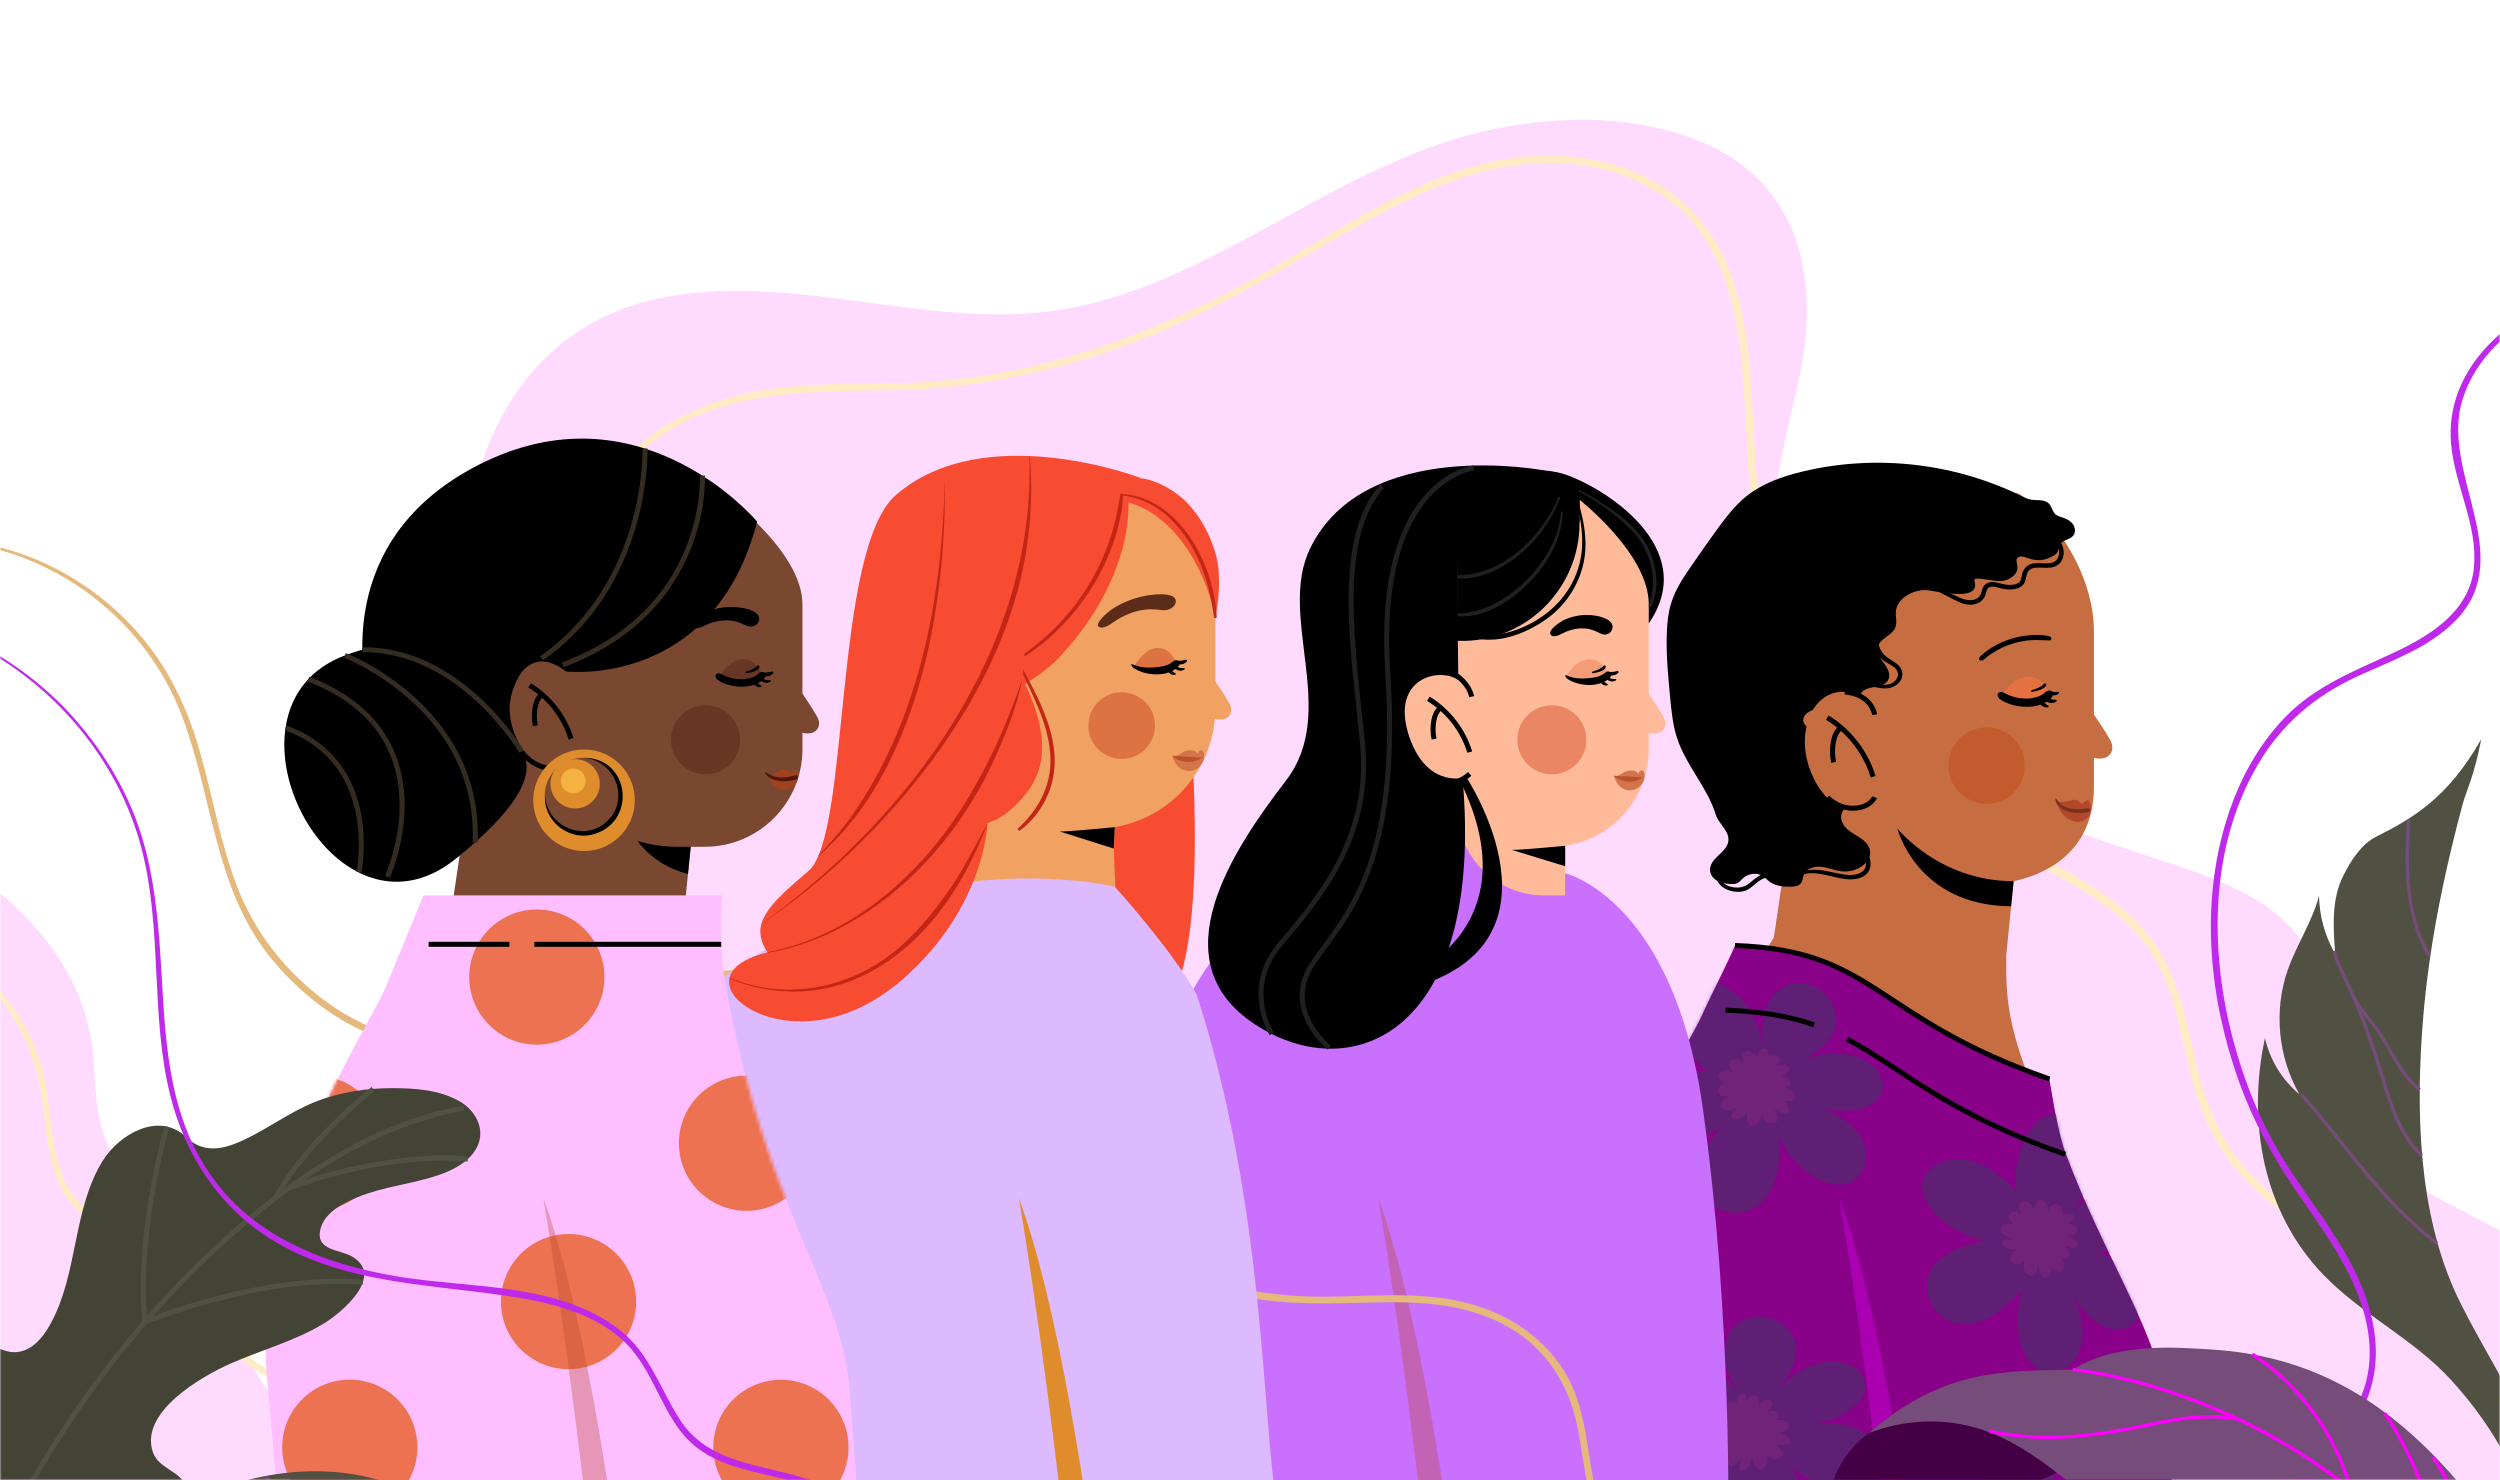 <svg width="750" height="444" viewBox="0 0 750 444" fill="none" xmlns="http://www.w3.org/2000/svg">
<mask id="mask0_60_234" style="mask-type:luminance" maskUnits="userSpaceOnUse" x="0" y="0" width="750" height="500">
<path d="M750 0H0V500H750V0Z" fill="white"/>
</mask>
<g mask="url(#mask0_60_234)">
<path d="M-78.426 206.862C-66.021 211.015 -54.511 217.859 -44.576 226.607C-38.246 232.181 -34.868 239.877 -29.42 246.162C-24.242 252.136 -16.309 255.653 -9.889 260.223C10.153 274.487 26.629 292.77 28.143 318.916C28.707 328.655 29.077 338.996 34.315 347.09C38.385 353.379 44.853 357.429 50.652 362.02C62.359 371.286 65.741 386.056 71.139 399.692C76.966 414.41 86.482 429.978 101.583 432.568C137.395 438.709 157.944 388.453 162.916 359.286C168.173 328.446 158.351 296.827 149.424 267.755C139.954 236.916 137.059 203.925 138.632 171.52C140.509 132.869 157.991 98.435 196.566 89.758C216.863 85.192 237.945 87.75 258.539 90.529C279.133 93.307 300.102 96.283 320.55 92.518C363.359 84.636 397.987 52.173 440.045 40.693C462.34 34.607 488.249 33.511 510.002 42.387C540.133 54.681 546.459 84.042 539.476 114.669C532.426 145.587 523.543 176.326 546.02 202.915C572.103 233.769 615.788 247.376 652.137 259.388C668.441 264.776 690.146 272.915 695.058 292.229C697.916 303.466 695.625 315.395 698.874 326.539C704.812 346.905 727.32 357.361 744.064 366.02C779.63 384.412 813.313 406.739 844.362 432.502C851.943 438.793 859.752 445.879 862.431 455.574C867.215 472.881 853.952 489.65 840.746 501.295C809.48 528.865 772.644 549.176 733.938 563.21C672.169 585.607 606.217 592.159 540.903 595.94C320.196 608.717 98.967 591.765 -121.266 572.035" fill="#FFA3FF" fill-opacity="0.41"/>
<path d="M-29.024 280.902C-5.435 286.654 9.877 307.356 12.79 330.757C14.049 340.874 14.446 352.113 20.976 360.503C24.315 364.793 28.934 367.727 33.45 370.627C38.668 373.979 43.423 377.697 47.762 382.139C55.935 390.507 62.763 400.227 71.976 407.548C80.837 414.589 91.689 419.326 102.757 421.552C124.714 425.968 149.466 420.253 163.562 401.911C176.019 385.702 179.242 364.128 180.105 344.251C181.3 316.71 178.575 289.06 175.902 261.681C173.511 237.193 169.851 212.211 171.416 187.557C172.636 168.339 177.961 148.508 192.754 135.212C213.043 116.975 241.394 117.421 266.996 117.093C292.377 116.768 317.418 111.476 341.09 102.413C365.457 93.083 387.029 79.21 409.685 66.547C430.814 54.738 454.601 45.112 479.176 50.374C490.067 52.706 500.277 58.005 507.603 66.518C514.99 75.103 518.825 85.931 520.843 96.934C524.974 119.447 522.545 142.713 528.157 165.021C533.458 186.095 544.758 205.307 559.367 221.273C566.757 229.35 575.014 236.619 583.884 243.031C593.542 250.013 604.029 255.482 614.443 261.217C625.535 267.325 637.695 274.191 644.852 284.989C651.239 294.624 653.487 306.198 655.982 317.29C658.323 327.693 661.424 337.663 667.57 346.507C673.518 355.067 681.403 361.547 689.844 367.514C709.494 381.404 728.559 396.364 744.518 414.483C752.85 423.943 759.962 434.196 766.57 444.91C772.042 453.782 777.468 462.938 780.207 473.079C783.217 484.225 782.311 495.742 779.816 506.894C779.521 508.214 781.521 508.778 781.85 507.455C784.425 497.114 785.56 486.563 783.432 476.032C781.432 466.136 776.735 457.086 771.615 448.479C759.377 427.906 744.934 409.518 727.056 393.535C718.199 385.616 708.822 378.299 699.231 371.295C689.821 364.423 679.939 358.185 672.483 349.063C665.169 340.115 661.252 329.633 658.698 318.486C656.242 307.766 654.218 296.669 648.815 286.947C637.101 265.868 610.734 257.962 591.604 245.494C572.123 232.797 555.103 215.885 543.328 195.759C537.492 185.785 532.998 175.036 530.234 163.808C527.415 152.357 526.69 140.572 526.059 128.837C524.925 107.765 524.44 84.274 510.817 66.878C497.958 50.458 476.279 44.921 456.234 47.114C431.437 49.827 409.748 63.797 388.802 76.263C365.825 89.937 341.724 101.566 315.762 108.343C302.86 111.711 289.651 113.887 276.337 114.682C262.757 115.493 249.132 114.666 235.58 116.127C214.458 118.404 193.665 126.676 181.649 145.021C171.39 160.682 169.004 180.184 169.028 198.506C169.062 225.374 173.089 252.27 175.476 278.994C177.798 304.986 180.039 331.685 177.011 357.716C174.374 380.391 166.157 404.491 144.191 415.072C120.355 426.554 89.363 420.796 69.99 403.242C61.294 395.363 54.566 385.606 45.966 377.631C37.105 369.414 24.114 365.146 19.09 353.439C14.443 342.611 15.656 330.299 12.294 319.106C9.386 309.428 3.827 300.622 -3.558 293.736C-10.675 287.1 -19.352 282.414 -28.859 280.314C-29.243 280.23 -29.407 280.809 -29.024 280.902Z" fill="#FFECC5"/>
</g>
<mask id="mask1_60_234" style="mask-type:luminance" maskUnits="userSpaceOnUse" x="0" y="0" width="750" height="500">
<path d="M750 0H0V500H750V0Z" fill="white"/>
</mask>
<g mask="url(#mask1_60_234)">
<path d="M628.176 236.031C628.176 204.047 628.176 207.69 628.176 189.496C628.176 168.862 611.818 150.696 604.861 147.814C604.861 147.814 534.181 205.848 534.073 205.65C533.754 205.071 537.387 245.901 537.387 245.901L532.155 281.265L513.609 311.498C513.609 311.498 615.997 370.691 624.153 358.282C601.907 312.311 601.778 303.254 601.883 286.451L604.09 264.344C611.638 262.782 628.176 256.972 628.176 236.031Z" fill="#C66E42"/>
<path d="M617.188 240.653C618.304 240.578 620.029 240.489 621.145 240.132C621.764 239.934 622.452 239.798 623.053 240.046C623.558 240.255 623.919 240.701 624.345 241.044C624.405 241.092 624.47 241.14 624.546 241.146C624.678 241.156 624.781 241.042 624.869 240.943C625.103 240.679 625.378 240.451 625.682 240.272C625.857 240.169 626.054 240.08 626.257 240.1C626.62 240.136 626.853 240.499 626.99 240.838C627.938 243.174 626.804 246.013 624.201 246.491C620.974 247.083 617.816 244.311 617.188 240.653Z" fill="#B2482B"/>
<path d="M614.838 207.822C613.881 206.321 612.931 204.605 611.345 203.683C609.867 202.823 608.014 202.716 606.412 203.278C603.873 204.17 601.974 206.618 600.398 208.676C600.398 208.676 605.619 211.97 609.332 210.767C613.045 209.563 614.838 207.822 614.838 207.822Z" fill="#E57042"/>
<path d="M614.006 150.577C615.459 151.328 615.466 153.051 616.522 154.161C617.144 154.815 618.082 155.029 618.938 155.316C620.085 155.701 621.212 156.306 621.904 157.298C622.596 158.291 622.737 159.735 621.986 160.683C620.93 162.015 618.584 161.98 617.868 163.522C617.65 163.991 617.635 164.527 617.49 165.023C617.041 166.561 615.446 167.069 614.121 167.613C612.231 168.389 609.951 168.039 608.094 167.354C607.109 166.99 605.787 166.605 605.188 167.467C604.715 168.148 605.125 169.062 605.223 169.885C605.513 172.331 602.801 174.165 600.342 174.31C597.883 174.455 595.466 173.565 593.002 173.575C592.781 173.576 592.529 173.6 592.396 173.777C592.239 173.987 592.339 174.28 592.405 174.534C594.095 181.037 579.844 176.877 577.211 177.016C573.314 177.222 569.02 179.667 568.748 183.561C568.641 185.094 569.171 186.696 568.639 188.137C567.698 190.688 563.928 191.468 563.337 194.122C562.943 195.888 564.181 197.554 565.248 199.015C566.315 200.477 567.309 202.412 566.452 204.006C564.905 206.883 559.299 205.314 558.156 208.374C557.893 209.08 557.963 209.898 557.583 210.548C557.284 211.06 556.747 211.386 556.205 211.625C552.077 213.443 546.921 211.297 542.927 213.394C541.891 213.938 540.926 214.911 540.968 216.08C541.054 218.502 544.691 218.765 546.267 220.607C547.899 222.514 547.063 225.454 545.951 227.365C544.713 229.493 545.094 231.238 546.943 233.089C548.329 234.476 550.096 235.431 551.512 236.788C552.928 238.145 554 240.164 553.413 242.035C553.166 242.82 552.65 243.502 552.435 244.296C551.991 245.942 552.956 247.675 554.237 248.8C555.518 249.925 557.104 250.641 558.477 251.652C559.85 252.663 561.069 254.141 561.059 255.846C561.05 257.347 560.077 258.696 558.893 259.618C557.132 260.99 554.829 261.633 552.607 261.419C550.51 261.217 548.536 260.297 546.444 260.052C544.351 259.807 541.864 260.527 541.116 262.498C540.819 263.282 540.827 264.192 540.345 264.878C539.685 265.817 538.379 265.986 537.231 266.008C534.995 266.052 532.617 265.817 530.828 264.474C530.129 263.949 529.546 263.273 528.808 262.805C527.001 261.661 524.455 262.045 522.877 263.489C522.336 263.985 521.878 264.597 521.222 264.926C520.56 265.257 519.785 265.253 519.047 265.206C517.729 265.123 516.385 264.918 515.228 264.281C514.071 263.644 513.123 262.505 513.012 261.189C512.86 259.396 514.211 257.856 515.526 256.627C516.842 255.399 518.311 254.064 518.514 252.275C518.859 249.235 515.591 247.189 514.755 244.459C512.215 236.16 505.763 229.612 503.092 221.335C501.829 217.421 501.43 213.29 501.039 209.196C500.439 202.926 499.839 196.637 500.028 190.342C500.129 186.987 500.461 183.605 501.518 180.419C502.864 176.361 505.327 172.783 507.759 169.267C510.333 165.545 512.907 161.823 515.588 158.177C518.041 154.84 520.614 151.534 523.837 148.932C528.674 145.025 534.714 142.915 540.759 141.46C553.018 138.51 565.851 138.054 578.306 139.976C584.698 140.963 590.995 142.576 597.068 144.801C600.018 145.882 602.958 147.076 605.768 148.486C607.135 149.172 608.029 149.691 609.49 149.923C611.05 150.174 612.51 149.804 614.006 150.577Z" fill="black"/>
<path d="M514.872 262.437C514.656 264.269 516.182 265.974 517.744 266.718C519.481 267.546 521.822 267.874 523.658 267.184C525.522 266.483 526.683 264.782 528.411 263.865C529.325 263.38 530.345 263.123 531.359 262.955C531.847 262.874 532.338 262.823 532.829 262.773C533.344 262.72 533.888 262.734 534.343 262.464C534.78 262.205 534.63 261.636 534.213 261.468C533.423 261.151 532.229 261.465 531.409 261.586C530.529 261.716 529.653 261.903 528.82 262.222C527.101 262.881 525.962 264.121 524.526 265.2C522.979 266.361 521.007 266.496 519.173 266.003C517.247 265.485 516.002 264.218 515.32 262.377C515.228 262.127 514.902 262.181 514.872 262.437Z" fill="black"/>
<path d="M538.539 263.614C542.927 260.061 548.956 263.251 553.783 263.734C556.003 263.956 558.725 263.736 560.249 261.873C561.787 259.992 561.245 257.196 559.887 255.379C558.407 253.399 555.969 252.096 553.483 252.152C552.888 252.166 552.702 253.121 553.337 253.234C555.302 253.584 557.271 254.391 558.581 255.95C559.844 257.454 560.495 260.14 558.673 261.495C556.789 262.896 554.004 262.526 551.862 262.123C549.403 261.661 546.976 260.943 544.455 260.92C542.166 260.899 539.743 261.495 538.109 263.183C537.83 263.471 538.24 263.856 538.539 263.614Z" fill="black"/>
<path d="M558.691 206.204C560.011 205.621 561.458 205.927 562.815 206.201C564.01 206.442 565.222 206.635 566.44 206.467C568.668 206.16 570.849 204.449 570.689 202.001C570.544 199.787 568.507 198.71 566.831 197.679C564.87 196.473 563.514 194.564 563.515 192.191C563.516 189.656 565.244 187.544 567.459 186.483C568.107 186.172 567.651 185.115 566.971 185.326C562.402 186.745 560.733 192.499 563.346 196.363C563.984 197.306 564.811 198.045 565.772 198.646C566.621 199.177 567.56 199.607 568.33 200.255C569.137 200.935 569.608 201.863 569.31 202.926C568.965 204.157 567.888 204.947 566.695 205.261C563.923 205.99 561.011 204.201 558.336 205.595C557.928 205.809 558.287 206.382 558.691 206.204Z" fill="black"/>
<path d="M576.741 175.083C579.227 176.346 581.706 177.628 584.202 178.872C586.387 179.962 588.826 181.52 591.36 181.411C593.459 181.321 595.209 180.138 595.764 178.078C595.896 177.589 595.975 177.025 596.287 176.61C596.593 176.203 597.123 176.04 597.61 176.006C598.753 175.926 599.851 176.467 600.96 176.664C602.556 176.947 604.344 176.971 605.835 176.255C606.535 175.919 607.13 175.363 607.45 174.65C607.893 173.664 607.792 172.526 608.352 171.58C609.105 170.308 610.615 170.255 611.938 170.283C613.406 170.314 614.977 170.513 616.389 169.996C618.39 169.264 619.322 167.206 619.086 165.16C618.789 162.589 616.873 160.673 614.925 159.163C614.323 158.697 613.498 159.446 614.063 160.025C615.464 161.46 617.249 162.945 617.645 165.016C617.95 166.608 617.332 168.318 615.674 168.784C613.118 169.502 609.899 168.041 607.767 170.146C607.191 170.714 606.821 171.482 606.615 172.257C606.384 173.128 606.435 174.14 605.661 174.745C604.568 175.599 602.811 175.547 601.515 175.347C599.604 175.053 597.465 173.888 595.686 175.253C594.859 175.888 594.656 176.844 594.393 177.796C594.133 178.74 593.553 179.405 592.631 179.764C590.176 180.72 587.422 179.042 585.244 178.058C582.54 176.836 579.807 175.673 577.088 174.484C576.692 174.312 576.337 174.878 576.741 175.083Z" fill="black"/>
<path d="M599.281 208.502C599.301 209.419 600.135 209.884 600.846 210.299C601.505 210.684 602.214 210.98 602.936 211.227C604.469 211.751 606.111 212.019 607.73 212.042C609.283 212.065 610.899 211.87 612.352 211.302C613.663 210.789 616.188 209.653 615.805 207.912C615.702 207.444 615.26 207.215 614.829 207.169C614.06 207.088 613.607 207.72 613.049 208.126C612.541 208.495 611.964 208.793 611.372 209C610.124 209.436 608.828 209.591 607.51 209.564C606.208 209.537 604.928 209.315 603.689 208.914C603.092 208.721 602.503 208.488 601.935 208.222C601.306 207.928 600.642 207.41 599.917 207.669C599.561 207.795 599.272 208.103 599.281 208.502Z" fill="black"/>
<path d="M614.397 211.623C614.387 211.619 614.308 211.586 614.358 211.608C614.331 211.596 614.304 211.583 614.277 211.57C614.223 211.544 614.17 211.515 614.117 211.485C614.064 211.454 614.012 211.421 613.961 211.386C613.94 211.371 613.919 211.356 613.897 211.341C613.884 211.332 613.872 211.322 613.859 211.313C613.911 211.354 613.924 211.363 613.897 211.341C613.825 211.279 613.751 211.22 613.674 211.165C613.652 211.15 613.631 211.136 613.609 211.12C613.592 211.108 613.575 211.095 613.558 211.083C613.578 211.098 613.598 211.114 613.617 211.129C613.533 211.039 613.426 210.967 613.34 210.878C613.296 210.833 613.254 210.786 613.214 210.738C613.198 210.719 613.138 210.641 613.202 210.726C613.269 210.814 613.198 210.719 613.184 210.7C613.114 210.603 613.044 210.505 612.978 210.405C612.884 210.263 612.813 210.116 612.7 209.986C612.669 209.951 612.541 209.792 612.656 209.941C612.567 209.826 612.501 209.765 612.384 209.677C612.117 209.476 611.745 209.699 611.659 209.972C611.541 210.344 611.688 210.747 611.895 211.057C612.095 211.356 612.344 211.583 612.638 211.788C612.873 211.953 613.152 212.109 613.435 212.162C613.727 212.217 614.021 212.238 614.317 212.202C614.462 212.184 614.587 212.104 614.606 211.947C614.626 211.792 614.537 211.678 614.397 211.623Z" fill="black"/>
<path d="M616.665 209.919C616.655 209.92 616.569 209.928 616.624 209.924C616.594 209.926 616.564 209.928 616.535 209.929C616.475 209.931 616.414 209.931 616.354 209.928C616.293 209.925 616.231 209.92 616.17 209.913C616.144 209.91 616.118 209.907 616.093 209.903C616.077 209.901 616.062 209.898 616.047 209.896C616.112 209.908 616.127 209.91 616.093 209.903C616.001 209.882 615.908 209.864 615.814 209.852C615.788 209.849 615.762 209.846 615.736 209.843C615.715 209.84 615.694 209.837 615.673 209.834C615.698 209.838 615.722 209.843 615.747 209.847C615.631 209.807 615.503 209.794 615.385 209.755C615.325 209.735 615.266 209.713 615.208 209.69C615.186 209.681 615.095 209.641 615.192 209.685C615.292 209.731 615.185 209.681 615.164 209.671C615.057 209.618 614.949 209.564 614.844 209.507C614.695 209.425 614.563 209.328 614.402 209.266C614.358 209.249 614.17 209.17 614.342 209.247C614.209 209.187 614.122 209.164 613.978 209.14C613.648 209.087 613.424 209.458 613.476 209.74C613.546 210.124 613.864 210.411 614.192 210.588C614.509 210.759 614.835 210.842 615.191 210.887C615.476 210.923 615.795 210.931 616.07 210.845C616.354 210.757 616.623 210.637 616.868 210.468C616.988 210.385 617.061 210.255 617.004 210.107C616.946 209.961 616.814 209.901 616.665 209.919Z" fill="black"/>
<path d="M617.385 207.536C617.376 207.539 617.304 207.56 617.35 207.547C617.325 207.554 617.299 207.56 617.274 207.566C617.222 207.578 617.17 207.587 617.117 207.595C617.064 207.603 617.01 207.609 616.956 207.613C616.933 207.615 616.911 207.616 616.888 207.617C616.874 207.618 616.86 207.618 616.847 207.618C616.905 207.617 616.919 207.617 616.888 207.617C616.805 207.614 616.721 207.614 616.638 207.619C616.615 207.62 616.592 207.622 616.569 207.624C616.551 207.625 616.532 207.626 616.513 207.626C616.535 207.626 616.557 207.625 616.579 207.625C616.472 207.61 616.359 207.619 616.251 207.605C616.196 207.598 616.141 207.589 616.087 207.578C616.066 207.574 615.981 207.554 616.072 207.576C616.166 207.599 616.065 207.574 616.046 207.568C615.945 207.54 615.842 207.511 615.742 207.479C615.599 207.433 615.47 207.371 615.321 207.344C615.281 207.337 615.105 207.299 615.266 207.338C615.141 207.308 615.062 207.302 614.934 207.306C614.64 207.315 614.508 207.673 614.598 207.907C614.722 208.227 615.044 208.423 615.357 208.522C615.659 208.618 615.955 208.636 616.269 208.616C616.521 208.6 616.798 208.554 617.022 208.435C617.253 208.312 617.466 208.165 617.649 207.977C617.739 207.885 617.781 207.761 617.707 207.643C617.635 207.526 617.512 207.496 617.385 207.536Z" fill="black"/>
<path d="M609.588 207.54C610.415 207.44 611.227 207.252 612.006 206.953C612.705 206.685 613.62 206.311 613.838 205.513C613.941 205.136 613.468 204.871 613.192 205.137C612.969 205.352 612.759 205.584 612.5 205.758C612.215 205.95 611.911 206.12 611.606 206.277C610.944 206.617 610.244 206.869 609.521 207.045C609.253 207.111 609.301 207.575 609.588 207.54Z" fill="black"/>
<path d="M595.969 241.157C602.308 241.157 607.446 236.019 607.446 229.68C607.446 223.342 602.308 218.203 595.969 218.203C589.631 218.203 584.492 223.342 584.492 229.68C584.492 236.019 589.631 241.157 595.969 241.157Z" fill="#C45B2C"/>
<path d="M626.617 212.117C627.705 213.643 628.764 215.197 629.798 216.775C630.945 218.526 632.113 220.317 633.137 222.172C634.015 223.761 633.936 225.647 632.527 226.785C630.859 228.132 628.457 227.443 626.617 227.079" fill="#C66E42"/>
<path d="M616.602 239.673C616.729 241.811 618.925 243.106 620.794 243.581C621.861 243.852 622.979 243.956 624.077 243.929C624.615 243.916 625.15 243.865 625.682 243.789C626.218 243.712 626.728 243.655 626.991 243.183C627.107 242.976 627.039 242.714 626.835 242.59C626.406 242.328 625.954 242.491 625.458 242.582C625.039 242.658 624.616 242.707 624.191 242.734C623.231 242.796 622.256 242.763 621.311 242.577C620.395 242.397 619.491 242.115 618.706 241.6C617.934 241.095 617.361 240.364 616.863 239.602C616.792 239.493 616.593 239.526 616.602 239.673Z" fill="#77321D"/>
<path d="M569.211 248.541C569.211 248.541 574.997 271.724 603.334 271.881L604.086 264.345C581.707 264.385 569.211 248.541 569.211 248.541Z" fill="black"/>
<path d="M594.125 198.137C594.855 198.415 595.772 197.305 596.296 196.913C597.037 196.359 597.813 195.854 598.609 195.383C600.234 194.421 601.964 193.654 603.767 193.095C605.535 192.547 607.361 192.189 609.208 192.056C611.096 191.92 612.958 192.128 614.843 192.141C615.525 192.145 615.627 191.18 615 190.978C613.067 190.357 610.919 190.398 608.911 190.567C606.866 190.739 604.84 191.143 602.892 191.788C600.953 192.431 599.064 193.293 597.338 194.387C596.503 194.916 595.705 195.504 594.94 196.129C594.539 196.456 592.994 197.706 594.125 198.137Z" fill="black"/>
<path d="M614.839 323.697C561.946 305.292 562.756 285.067 520.493 283.652C519.507 286.343 511.711 301.898 510.63 304.471C505.69 316.236 469.954 365.99 475.041 418.706C481.68 487.515 487.832 584.728 487.832 584.728H660.869C660.869 584.728 653.136 463.944 649.905 422.62C648.201 400.819 631.524 378.066 619.531 345.573C617.107 339.002 614.839 323.697 614.839 323.697Z" fill="#890089"/>
<g opacity="0.55">
<mask id="mask2_60_234" style="mask-type:luminance" maskUnits="userSpaceOnUse" x="474" y="283" width="187" height="302">
<path d="M614.839 323.697C561.946 305.292 562.756 285.067 520.493 283.652C519.507 286.343 511.711 301.898 510.63 304.471C505.69 316.236 469.954 365.99 475.041 418.706C481.68 487.515 487.832 584.728 487.832 584.728H660.869C660.869 584.728 653.136 463.944 649.905 422.62C648.201 400.819 631.524 378.066 619.531 345.573C617.107 339.002 614.839 323.697 614.839 323.697Z" fill="white"/>
</mask>
<g mask="url(#mask2_60_234)">
<path d="M641.855 392.049C641.946 388.353 639.978 384.25 637.883 381.724C635.396 378.727 632.02 376.571 628.451 375.013C630.929 375.56 633.435 376.111 635.973 376.063C638.51 376.015 641.121 375.311 643.016 373.623C648.374 368.85 647.098 358.908 640.636 355.732C637.363 354.123 633.338 354.592 630.111 356.291C626.884 357.99 624.358 360.78 622.272 363.771C624.707 359.132 626.181 356.11 626.992 351.849C627.709 348.082 626.819 343.685 625.184 340.252C623.823 337.396 620.556 334.66 617.317 334.342C611.656 333.786 607.905 339.935 606.327 344.505C604.901 348.638 604.372 353.078 604.788 357.43C601.458 353.771 597.616 350.377 592.948 348.737C588.28 347.097 582.641 347.521 578.963 350.83C577.05 352.552 576.272 354.935 576.868 357.457C578.892 366.022 588.92 370.734 596.578 372.796C594.36 372.198 590.867 373.324 588.779 374.045C586.212 374.931 583.799 376.268 581.701 377.993C575.668 382.954 577.607 392.643 584.265 396.018C588.128 397.976 592.908 397.283 596.751 395.287C600.594 393.29 603.695 390.146 606.726 387.053C605.096 391.924 604.857 397.252 606.045 402.249C606.806 405.452 608.56 408.843 611.43 410.631C615.032 412.874 619.678 411.357 622.212 408.181C624.375 405.469 625.076 401.803 624.736 398.35C624.396 394.898 623.105 391.611 621.63 388.471C623.548 392.004 626.4 395.024 629.817 397.142C632.896 399.05 636.976 400.034 639.818 397.157C641.217 395.743 641.808 393.95 641.855 392.049Z" fill="#3A3963"/>
<path d="M615.23 379.824C615.61 380.335 616.069 380.787 616.587 381.158C617.179 381.584 618.027 381.892 618.602 381.443C618.886 381.221 619.028 380.861 619.097 380.507C619.383 379.049 618.665 377.602 617.968 376.289C618.241 376.707 618.525 377.136 618.94 377.413C619.355 377.69 619.94 377.776 620.344 377.483C620.623 377.281 620.768 376.939 620.827 376.601C621.004 375.6 620.48 374.515 619.587 374.031C620.221 373.957 620.838 374.225 621.46 374.367C622.083 374.51 622.837 374.483 623.23 373.979C623.533 373.591 623.514 373.02 623.289 372.582C623.064 372.144 622.669 371.819 622.256 371.552C621.658 371.165 620.998 370.873 620.309 370.69C620.839 370.698 621.378 370.706 621.887 370.556C622.395 370.407 622.877 370.075 623.075 369.583C623.334 368.938 623.028 368.165 622.494 367.721C621.959 367.277 621.246 367.108 620.552 367.057C621.226 366.797 621.821 366.334 622.24 365.744C622.329 365.618 622.413 365.48 622.422 365.325C622.432 365.145 622.338 364.975 622.229 364.831C621.409 363.743 619.538 363.71 618.68 364.768C618.816 363.728 618.78 362.635 618.079 361.799C617.503 361.114 616.589 360.92 615.802 361.419C615.088 361.871 614.697 362.691 614.449 363.5C614.667 362.168 613.927 360.735 612.714 360.143C612.466 360.022 612.191 359.932 611.917 359.967C611.562 360.013 611.266 360.261 611.037 360.536C610.256 361.474 610.061 362.863 610.555 363.98C610.198 363.064 609.918 362.088 609.287 361.335C608.656 360.582 607.532 360.121 606.67 360.593C606.032 360.942 605.713 361.721 605.756 362.447C605.8 363.173 606.152 363.847 606.587 364.43C605.974 364.034 605.334 363.627 604.611 363.532C603.887 363.437 603.055 363.751 602.791 364.431C602.526 365.114 602.905 366.122 603.358 366.648C603.753 367.106 604.212 367.512 604.551 368.012C603.958 367.4 603.142 366.958 602.291 366.988C601.44 367.018 600.589 367.607 600.422 368.442C600.254 369.283 600.788 370.127 601.474 370.642C602.16 371.156 602.99 371.434 603.755 371.823C603.292 371.831 602.828 371.839 602.365 371.847C601.952 371.854 601.525 371.864 601.147 372.032C600.769 372.2 600.449 372.568 600.469 372.981C600.487 373.354 600.766 373.659 601.058 373.892C602.155 374.766 603.684 375.069 605.031 374.679C604.08 375.497 603.067 376.424 602.881 377.664C602.85 377.867 602.845 378.081 602.918 378.273C603.005 378.501 603.194 378.674 603.394 378.814C604.114 379.317 605.066 379.472 605.908 379.222C606.75 378.972 607.464 378.324 607.794 377.51C607.255 378.437 606.958 379.545 607.178 380.594C607.398 381.644 608.209 382.599 609.263 382.799C609.467 382.837 609.683 382.847 609.876 382.772C610.068 382.698 610.22 382.547 610.355 382.39C611.099 381.528 611.493 380.372 611.429 379.235C611.698 380.466 611.981 381.731 612.694 382.77C612.923 383.103 613.251 383.435 613.655 383.417C613.88 383.407 614.086 383.287 614.265 383.149C615.242 382.397 615.652 380.985 615.23 379.824Z" fill="#5B3F6B"/>
<path d="M562.785 320.754C560.297 318.02 556.039 316.412 552.78 316.035C548.912 315.587 544.981 316.361 541.325 317.701C543.495 316.384 545.687 315.051 547.488 313.263C549.289 311.475 550.69 309.162 550.893 306.632C551.469 299.479 543.676 293.174 536.81 295.343C533.332 296.441 530.747 299.561 529.588 303.019C528.429 306.477 528.531 310.239 529.09 313.843C527.645 308.807 526.622 305.604 524.265 301.964C522.18 298.745 518.499 296.181 514.945 294.83C511.988 293.706 507.736 293.985 505.174 295.993C500.697 299.502 502.234 306.54 504.252 310.933C506.077 314.906 508.762 318.481 512.07 321.34C507.135 320.995 502.012 321.197 497.505 323.237C492.998 325.277 489.214 329.48 488.842 334.413C488.648 336.98 489.733 339.24 491.906 340.651C499.287 345.444 509.792 341.921 516.753 338.121C514.737 339.222 512.989 342.449 511.978 344.412C510.735 346.826 509.914 349.46 509.589 352.157C508.656 359.911 516.752 365.576 523.897 363.416C528.042 362.163 531.019 358.359 532.418 354.26C533.816 350.161 533.885 345.746 533.94 341.415C536.127 346.062 539.636 350.079 543.947 352.871C546.711 354.661 550.322 355.9 553.631 355.209C557.785 354.341 560.096 350.035 559.732 345.988C559.422 342.533 557.395 339.398 554.764 337.137C552.133 334.876 548.929 333.392 545.693 332.142C549.521 333.371 553.669 333.583 557.602 332.753C561.146 332.004 564.775 329.897 564.842 325.853C564.877 323.865 564.065 322.16 562.785 320.754Z" fill="#3A3963"/>
<path d="M535.095 330.309C535.723 330.416 536.367 330.425 536.998 330.336C537.72 330.235 538.546 329.871 538.652 329.15C538.704 328.793 538.558 328.435 538.363 328.131C537.562 326.879 536.043 326.329 534.632 325.862C535.118 325.976 535.62 326.09 536.111 326.003C536.602 325.916 537.084 325.574 537.174 325.083C537.236 324.745 537.105 324.397 536.914 324.111C536.35 323.266 535.222 322.843 534.242 323.11C534.649 322.618 535.28 322.386 535.829 322.059C536.378 321.732 536.905 321.191 536.841 320.556C536.792 320.066 536.383 319.667 535.919 319.505C535.454 319.344 534.943 319.381 534.46 319.474C533.76 319.608 533.082 319.853 532.457 320.196C532.846 319.836 533.241 319.468 533.505 319.009C533.769 318.55 533.888 317.977 533.692 317.485C533.434 316.839 532.679 316.492 531.985 316.541C531.291 316.589 530.659 316.961 530.122 317.403C530.43 316.749 530.54 316.003 530.435 315.288C530.413 315.135 530.377 314.977 530.277 314.86C530.16 314.722 529.974 314.665 529.796 314.636C528.451 314.416 527.076 315.685 527.187 317.042C526.567 316.197 525.786 315.431 524.701 315.312C523.812 315.214 523.017 315.706 522.792 316.61C522.588 317.43 522.872 318.294 523.252 319.049C522.489 317.935 520.964 317.411 519.678 317.821C519.415 317.905 519.154 318.03 518.981 318.244C518.756 318.522 518.713 318.906 518.738 319.263C518.821 320.481 519.64 321.62 520.769 322.086C519.878 321.671 519.001 321.159 518.025 321.05C517.048 320.942 515.918 321.385 515.621 322.322C515.401 323.015 515.708 323.799 516.241 324.293C516.774 324.787 517.495 325.032 518.212 325.153C517.495 325.29 516.752 325.438 516.163 325.869C515.574 326.3 515.189 327.102 515.468 327.777C515.748 328.454 516.718 328.921 517.41 328.988C518.012 329.046 518.624 329.023 519.215 329.15C518.364 329.117 517.469 329.361 516.874 329.971C516.279 330.58 516.071 331.595 516.527 332.314C516.987 333.038 517.956 333.28 518.807 333.177C519.659 333.075 520.45 332.702 521.272 332.455C520.943 332.781 520.613 333.107 520.283 333.433C519.989 333.724 519.688 334.025 519.53 334.408C519.373 334.791 519.395 335.278 519.695 335.563C519.966 335.82 520.379 335.848 520.75 335.815C522.147 335.689 523.461 334.851 524.166 333.639C524.044 334.887 523.952 336.257 524.675 337.283C524.794 337.451 524.937 337.61 525.123 337.698C525.343 337.802 525.599 337.797 525.84 337.76C526.708 337.626 527.503 337.08 527.94 336.317C528.376 335.555 528.445 334.592 528.12 333.776C528.371 334.819 528.921 335.825 529.806 336.431C530.691 337.037 531.937 337.168 532.837 336.584C533.011 336.471 533.174 336.329 533.262 336.141C533.35 335.954 533.355 335.74 533.345 335.534C533.288 334.397 532.773 333.289 531.941 332.511C532.986 333.215 534.065 333.934 535.298 334.193C535.693 334.276 536.161 334.289 536.44 333.997C536.596 333.834 536.662 333.605 536.696 333.382C536.881 332.161 536.202 330.856 535.095 330.309Z" fill="#5B3F6B"/>
<path d="M555.06 409.514C551.647 408.095 547.109 408.446 543.997 409.488C540.304 410.724 537.074 413.094 534.332 415.859C535.738 413.746 537.156 411.608 538.028 409.224C538.9 406.841 539.186 404.152 538.297 401.775C535.782 395.055 526.05 392.653 520.754 397.531C518.071 400.002 517.055 403.924 517.473 407.547C517.891 411.17 519.581 414.533 521.617 417.559C518.171 413.613 515.885 411.146 512.205 408.851C508.951 406.821 504.529 406.063 500.738 406.348C497.583 406.585 493.852 408.643 492.385 411.549C489.821 416.627 494.2 422.346 497.892 425.468C501.23 428.291 505.18 430.388 509.388 431.572C504.773 433.355 500.22 435.712 497.005 439.472C493.79 443.233 492.148 448.644 493.905 453.269C494.819 455.675 496.761 457.261 499.328 457.616C508.046 458.823 516.062 451.173 520.751 444.778C519.392 446.631 519.18 450.294 519.099 452.501C518.998 455.214 519.373 457.948 520.224 460.528C522.671 467.945 532.406 469.638 537.958 464.649C541.179 461.754 542.26 457.047 541.786 452.742C541.312 448.437 539.5 444.41 537.712 440.466C541.665 443.746 546.547 445.893 551.636 446.59C554.898 447.037 558.693 446.627 561.397 444.596C564.79 442.047 565.054 437.167 563.007 433.657C561.259 430.66 558.094 428.682 554.752 427.752C551.41 426.822 547.879 426.839 544.418 427.08C548.405 426.568 552.252 424.999 555.46 422.577C558.351 420.395 560.743 416.946 559.087 413.256C558.274 411.443 556.815 410.244 555.06 409.514Z" fill="#3A3963"/>
<path d="M534.044 429.922C534.658 429.752 535.245 429.487 535.778 429.139C536.389 428.741 536.982 428.061 536.772 427.363C536.668 427.017 536.383 426.756 536.078 426.563C534.822 425.77 533.212 425.917 531.737 426.092C532.225 425.989 532.728 425.879 533.136 425.592C533.544 425.305 533.835 424.791 533.709 424.308C533.622 423.976 533.355 423.717 533.061 423.539C532.192 423.013 530.991 423.109 530.217 423.767C530.377 423.149 530.849 422.67 531.207 422.141C531.565 421.612 531.812 420.898 531.485 420.35C531.232 419.928 530.693 419.739 530.204 419.79C529.715 419.841 529.268 420.092 528.87 420.381C528.293 420.799 527.783 421.309 527.363 421.885C527.562 421.394 527.764 420.894 527.808 420.365C527.852 419.837 527.717 419.268 527.33 418.906C526.822 418.431 525.991 418.437 525.384 418.776C524.777 419.114 524.362 419.719 524.063 420.347C524.064 419.624 523.847 418.902 523.448 418.299C523.363 418.17 523.264 418.042 523.123 417.978C522.959 417.903 522.766 417.93 522.593 417.979C521.282 418.35 520.576 420.083 521.252 421.265C520.332 420.763 519.299 420.401 518.267 420.753C517.42 421.042 516.909 421.824 517.09 422.739C517.254 423.568 517.877 424.229 518.541 424.752C517.378 424.067 515.774 424.24 514.784 425.158C514.582 425.345 514.399 425.57 514.333 425.837C514.247 426.184 514.372 426.55 514.545 426.863C515.138 427.931 516.363 428.614 517.582 428.557C516.599 428.559 515.588 428.468 514.658 428.784C513.727 429.101 512.892 429.982 513.021 430.956C513.116 431.677 513.727 432.256 514.419 432.478C515.112 432.699 515.868 432.615 516.568 432.42C515.977 432.848 515.367 433.298 515.017 433.938C514.667 434.579 514.659 435.468 515.198 435.96C515.739 436.454 516.816 436.465 517.471 436.232C518.041 436.029 518.585 435.748 519.174 435.612C518.389 435.944 517.683 436.545 517.403 437.349C517.123 438.153 517.365 439.16 518.083 439.617C518.807 440.078 519.786 439.885 520.514 439.431C521.242 438.977 521.8 438.303 522.439 437.731C522.279 438.166 522.119 438.601 521.959 439.036C521.816 439.424 521.671 439.825 521.691 440.238C521.711 440.651 521.939 441.083 522.331 441.213C522.685 441.331 523.071 441.181 523.393 440.993C524.604 440.286 525.439 438.97 525.562 437.572C525.981 438.754 526.48 440.033 527.569 440.655C527.748 440.757 527.945 440.839 528.151 440.84C528.395 440.841 528.624 440.728 528.827 440.592C529.556 440.102 530.044 439.27 530.116 438.395C530.187 437.52 529.841 436.619 529.201 436.018C529.871 436.856 530.796 437.533 531.855 437.707C532.913 437.88 534.097 437.469 534.664 436.559C534.773 436.383 534.861 436.185 534.861 435.978C534.861 435.772 534.775 435.576 534.678 435.393C534.143 434.388 533.207 433.603 532.124 433.252C533.369 433.446 534.651 433.639 535.878 433.35C536.271 433.257 536.7 433.07 536.829 432.688C536.901 432.474 536.863 432.239 536.8 432.022C536.448 430.84 535.28 429.947 534.044 429.922Z" fill="#5B3F6B"/>
<path d="M646.633 477.044C645.259 473.612 641.834 470.616 638.913 469.121C635.446 467.347 631.493 466.697 627.599 466.671C630.092 466.197 632.613 465.715 634.926 464.671C637.239 463.627 639.361 461.95 640.437 459.652C643.48 453.153 638.388 444.519 631.197 444.147C627.555 443.958 624.041 445.976 621.744 448.809C619.448 451.642 618.226 455.202 617.488 458.774C617.897 453.551 618.061 450.192 617.126 445.957C616.3 442.212 613.749 438.522 610.893 436.012C608.517 433.924 604.436 432.697 601.333 433.681C595.911 435.401 594.887 442.531 595.239 447.353C595.557 451.713 596.821 456.003 598.919 459.838C594.416 457.787 589.548 456.183 584.611 456.516C579.675 456.849 574.659 459.461 572.584 463.952C571.504 466.289 571.729 468.786 573.271 470.868C578.507 477.942 589.581 478.319 597.431 477.196C595.157 477.521 592.391 479.933 590.756 481.418C588.746 483.244 587.055 485.424 585.807 487.837C582.218 494.774 587.819 502.915 595.268 503.392C599.59 503.669 603.71 501.148 606.455 497.798C609.2 494.448 610.81 490.336 612.377 486.299C612.799 491.418 614.68 496.409 617.741 500.533C619.703 503.177 622.652 505.602 625.994 506.113C630.189 506.754 633.861 503.529 634.937 499.611C635.856 496.266 635.055 492.62 633.382 489.581C631.709 486.542 629.227 484.031 626.633 481.727C629.788 484.218 633.6 485.869 637.575 486.468C641.157 487.007 645.294 486.304 646.773 482.539C647.503 480.69 647.339 478.809 646.633 477.044Z" fill="#3A3963"/>
</g>
</g>
<path d="M614.838 323.697C561.945 305.292 562.755 285.067 520.492 283.652" stroke="black" stroke-width="1.5" stroke-miterlimit="10"/>
<path d="M544.199 307.438C537.102 304.986 528.757 303.414 517.664 303.043" stroke="black" stroke-width="1.5" stroke-miterlimit="10"/>
<path d="M619.531 346.281C583.296 333.673 570.403 320.273 554.164 311.771" stroke="black" stroke-width="1.5" stroke-miterlimit="10"/>
<path d="M562.753 215.305C561.943 210.979 557.887 208.002 553.453 207.596C549.129 207.2 545.306 209.961 543.438 213.741C540.98 218.715 540.923 224.594 542.615 229.815C544.252 234.865 547.754 240.906 553.325 242.212C556.775 243.021 560.97 241.97 562.7 238.63" fill="#C66E42"/>
<path d="M548.195 215.305C554.726 219.278 559.718 225.715 561.94 233.03" stroke="black" stroke-width="1.5" stroke-miterlimit="10"/>
<path d="M552.144 218.393C550.805 219.551 550.279 221.086 550.007 222.582C549.638 224.613 549.666 226.681 550.09 228.706" stroke="black" stroke-width="1.5" stroke-miterlimit="10"/>
<path d="M548.258 239.253C550.195 241.094 552.675 242.467 555.762 242.467C561.023 242.467 562.39 239.164 562.39 239.164" stroke="black" stroke-width="1.5" stroke-miterlimit="10"/>
<path d="M562.388 214.403C562.388 214.403 561.671 208.354 553.453 207.596" stroke="black" stroke-width="1.5" stroke-miterlimit="10"/>
<g opacity="0.35">
<path d="M551.773 359.279C563.401 427.883 571.991 521.729 580.106 584.727H586.846C586.846 584.727 575.136 422.969 551.773 359.279Z" fill="#EA00FF"/>
</g>
</g>
<mask id="mask3_60_234" style="mask-type:luminance" maskUnits="userSpaceOnUse" x="0" y="0" width="750" height="500">
<path d="M750 0H0V500H750V0Z" fill="white"/>
</mask>
<g mask="url(#mask3_60_234)">
<path d="M343.961 336.559C343.961 336.559 352.3 257.581 436.694 245.646L469.556 261.993C469.556 261.993 501.957 269.515 510.829 332.387C519.701 395.259 518.462 458.661 518.462 458.661L343.961 336.559Z" fill="#CA70FF"/>
<path d="M518.459 453.77V584.728H336.754C336.754 584.728 318.333 411.304 350.117 314.297" fill="#CA70FF"/>
<g opacity="0.35">
<path d="M413.469 359.398C425.097 428.002 433.686 521.848 441.802 584.846H448.542C448.542 584.846 436.832 423.088 413.469 359.398Z" fill="#B74B2E"/>
</g>
<path d="M463.352 141.148C463.352 141.148 466.427 141.29 469.553 142.331C480.658 146.027 510.382 164.089 494.628 187.029" fill="black"/>
<path d="M493.219 206.072C494.201 207.449 495.158 208.853 496.091 210.277C497.127 211.858 498.181 213.475 499.105 215.15C499.897 216.585 499.826 218.287 498.555 219.314C497.049 220.53 494.881 219.908 493.219 219.58" fill="#FFBB99"/>
<path d="M494.629 224.746C494.629 224.746 494.629 197.763 494.629 181.337C494.629 168.606 480.313 155.26 473.871 149.898V156.904C473.871 176.769 457.515 192.81 437.657 192.264C437.388 192.257 437.205 192.248 437.117 192.239V242.521C437.117 256.93 448.798 268.612 463.208 268.612H469.554V253.726C483.732 251.683 494.629 239.489 494.629 224.746Z" fill="#FFBB99"/>
<path d="M463.353 141.148H461.042C447.828 141.148 437.117 151.86 437.117 165.073C437.117 175.2 437.117 186.061 437.117 192.241C437.204 192.25 437.388 192.259 437.657 192.266C457.514 192.811 473.871 176.77 473.871 156.906V149.9L463.353 141.148Z" fill="black"/>
<path d="M468.273 153.64C467.892 159.708 465.117 165.436 461.385 170.151C457.603 174.929 452.824 179.037 447.282 181.627C444.195 183.069 440.787 183.945 437.378 184.069C436.841 184.089 436.844 184.872 437.378 184.901C443.829 185.25 449.847 182.283 454.789 178.358C459.713 174.447 463.958 169.405 466.506 163.626C467.898 160.471 468.697 157.089 468.812 153.639C468.823 153.292 468.294 153.296 468.273 153.64Z" fill="#211F20"/>
<path d="M467.486 149.228C465.521 154.063 462.473 158.516 458.859 162.266C455.208 166.054 450.82 169.225 445.852 171.032C443.132 172.021 440.271 172.52 437.378 172.576C436.756 172.588 436.764 173.5 437.378 173.537C442.767 173.859 448.065 171.816 452.504 168.883C457.102 165.846 461.052 161.769 464.083 157.175C465.688 154.742 467.018 152.112 468.027 149.378C468.155 149.033 467.619 148.899 467.486 149.228Z" fill="#211F20"/>
<path d="M465.414 190.614C466.589 191.516 468.785 189.883 469.967 189.447C472.266 188.6 474.401 188.233 476.795 188.732C478.091 189.002 479.242 189.629 480.402 190.165C481.623 190.729 483.14 190.172 483.617 188.871C484.685 185.951 480.075 184.755 477.419 184.547C474.492 184.318 472.19 184.755 469.475 185.87C468.134 186.42 463.764 189.348 465.414 190.614Z" fill="black"/>
<path d="M482.593 202.194C481.729 200.839 480.871 199.29 479.439 198.457C478.104 197.681 476.432 197.584 474.985 198.091C472.693 198.896 470.978 201.106 469.555 202.964C469.555 202.964 474.269 205.938 477.621 204.852C480.974 203.765 482.593 202.194 482.593 202.194Z" fill="#F49C76"/>
<path d="M477.854 201.964C478.604 201.878 479.34 201.713 480.047 201.447C480.685 201.207 481.548 200.86 481.727 200.12C481.819 199.737 481.367 199.485 481.081 199.744C480.876 199.93 480.687 200.141 480.461 200.294C480.204 200.468 479.931 200.623 479.656 200.766C479.063 201.075 478.435 201.306 477.787 201.468C477.519 201.536 477.566 201.997 477.854 201.964Z" fill="black"/>
<path d="M483.958 202.619C484.239 202.571 484.545 202.499 484.798 202.365C485.05 202.231 485.282 202.045 485.487 201.848C485.721 201.623 485.482 201.19 485.164 201.293C485.047 201.331 484.93 201.362 484.81 201.39C484.749 201.404 484.689 201.418 484.628 201.429C484.61 201.433 484.422 201.463 484.527 201.448C484.389 201.469 484.256 201.503 484.119 201.529C484.104 201.532 484 201.547 483.988 201.55C483.938 201.556 483.888 201.561 483.838 201.564C483.605 201.581 483.367 201.593 483.134 201.586C483.077 201.584 483.02 201.582 482.963 201.579C482.829 201.503 482.677 201.452 482.523 201.436C482.103 201.391 481.775 201.625 481.468 201.878C479.755 203.293 477.555 203.379 475.447 203.525C473.859 203.635 472.235 203.457 470.73 202.928C470.646 202.899 469.553 202.46 469.555 202.549C469.572 203.314 470.268 203.702 470.86 204.048C471.41 204.369 472.001 204.616 472.603 204.822C473.881 205.259 475.252 205.482 476.602 205.502C477.84 205.52 479.123 205.365 480.293 204.938C480.415 205.066 480.546 205.185 480.696 205.29C480.892 205.427 481.124 205.558 481.36 205.602C481.604 205.648 481.849 205.665 482.095 205.635C482.216 205.62 482.32 205.553 482.336 205.422C482.351 205.293 482.277 205.198 482.16 205.153C482.152 205.15 482.086 205.122 482.127 205.141C482.104 205.131 482.082 205.121 482.059 205.11C482.014 205.088 481.969 205.064 481.926 205.039C481.882 205.013 481.838 204.986 481.796 204.956C481.778 204.944 481.76 204.931 481.743 204.918C481.74 204.916 481.738 204.914 481.735 204.913C481.677 204.864 481.618 204.815 481.556 204.772C481.538 204.759 481.52 204.747 481.502 204.735C481.5 204.734 481.498 204.732 481.496 204.731C481.428 204.662 481.345 204.604 481.277 204.533L481.276 204.532C481.612 204.372 481.962 204.18 482.28 203.958C482.495 204.113 482.722 204.244 482.976 204.333C483.258 204.431 483.59 204.454 483.886 204.43C484.213 204.404 484.51 204.283 484.787 204.109C485.021 203.962 484.859 203.649 484.609 203.687C484.371 203.723 484.125 203.699 483.886 203.685C483.765 203.678 483.694 203.666 483.57 203.635C483.444 203.604 483.324 203.558 483.202 203.511C483.195 203.508 483.122 203.478 483.156 203.493C483.19 203.508 483.118 203.474 483.112 203.471C483.062 203.447 483.012 203.42 482.964 203.392C482.955 203.387 482.947 203.381 482.938 203.376C483.127 203.155 483.265 202.914 483.327 202.652C483.537 202.66 483.742 202.655 483.958 202.619Z" fill="black"/>
<path d="M475.642 224.328C476.963 218.76 473.52 213.175 467.951 211.854C462.383 210.533 456.798 213.976 455.477 219.545C454.157 225.113 457.6 230.698 463.168 232.019C468.736 233.339 474.321 229.896 475.642 224.328Z" fill="#EA8663"/>
<path d="M441.655 209.629C440.924 205.723 437.398 200.679 433.396 200.312C429.492 199.955 422.76 201.678 421.073 205.091C418.853 209.582 421.946 218.015 423.474 222.728C424.952 227.287 428.113 232.742 433.142 233.92C436.257 234.65 440.044 233.702 441.606 230.686" fill="#FFBB99"/>
<path d="M437.125 234.506C437.125 234.506 438.739 234.03 440.928 232.162" stroke="black" stroke-width="1.5" stroke-miterlimit="10"/>
<path d="M436.727 202.539C436.727 202.539 440.493 204.718 441.509 208.998" stroke="black" stroke-width="1.5" stroke-miterlimit="10"/>
<path d="M428.516 209.629C434.412 213.216 438.919 219.028 440.925 225.632" stroke="black" stroke-width="1.5" stroke-miterlimit="10"/>
<path d="M432.075 212.418C430.866 213.463 430.391 214.849 430.146 216.199C429.813 218.032 429.838 219.9 430.221 221.728" stroke="black" stroke-width="1.5" stroke-miterlimit="10"/>
<path d="M469.555 253.727C469.555 253.727 457.722 254.894 453.539 254.974L469.555 259.872V253.727Z" fill="black"/>
<path d="M493.267 231.917C493.064 231.314 492.606 230.763 491.964 231.36C491.726 231.582 491.595 231.894 491.471 232.195C491.535 232.04 490.737 231.247 489.97 231.179C488.522 231.051 487.617 231.384 486.552 232.108C485.832 232.597 484.899 232.999 484.117 232.617C484.414 233.42 484.714 234.23 485.161 234.96C486.236 236.712 488.468 237.57 490.44 236.854C491.493 236.471 492.379 235.661 492.895 234.671C493.253 233.982 493.463 233.158 493.373 232.38C493.355 232.236 493.319 232.074 493.267 231.917Z" fill="#D3744A"/>
<path d="M484.188 232.806C485.526 232.789 487.189 232.92 488.504 232.98C489.821 233.069 491.457 233.118 492.799 233.242C490.356 235.124 486.453 234.857 484.188 232.806Z" fill="#B7512E"/>
<path d="M473.747 147.434C478.577 150.099 483.221 153.283 487.324 156.977C489.26 158.72 491.103 160.626 492.464 162.862C494.058 165.481 495.153 168.403 495.635 171.432C496.177 174.832 495.865 178.383 494.63 181.603C494.458 182.052 495.211 182.374 495.412 181.933C498.062 176.114 497.047 169.285 494.116 163.765C491.429 158.705 486.674 154.971 482.003 151.825C479.422 150.086 476.744 148.471 473.995 147.01C473.717 146.86 473.469 147.28 473.747 147.434Z" fill="#211F20"/>
<path d="M472.617 149.369C473.791 153.74 474.707 158.329 474.659 162.87C474.614 167.135 473.548 171.283 471.551 175.05C467.814 182.097 460.981 187.101 453.419 189.431C448.943 190.81 444.115 190.991 439.626 189.562C439.028 189.372 438.829 190.249 439.374 190.477C447.639 193.945 456.855 190.67 463.83 185.795C470.597 181.066 475.124 173.217 475.609 164.959C475.925 159.568 474.674 154.345 473.103 149.235C473.008 148.927 472.532 149.055 472.617 149.369Z" fill="black"/>
<path d="M463.35 141.148C463.35 141.148 409.52 130.742 393.063 164.47C383.072 184.946 401.779 213.32 385.842 234.107C369.905 254.894 347.318 288.385 376.685 307.438C406.052 326.491 445.431 309.506 438.775 233.368C438.775 233.368 427.329 236.246 422.425 219.851C417.521 203.456 431.743 200.044 437.492 204.009L437.113 169.066L463.35 141.148Z" fill="black"/>
<path d="M439.82 233.031C439.82 233.031 473.402 283.646 422.016 296.76L425.786 290.801C425.786 290.801 458.499 275.964 438.125 234.505C437.374 232.976 440.501 234.741 439.82 233.031Z" fill="black"/>
<path d="M398.794 314.297C398.794 314.297 384.342 302.824 393.976 288.808C403.611 274.793 420.161 259.713 416.323 201.711C412.485 143.708 442.15 140.367 442.15 140.367" stroke="#211F20" stroke-width="1.5" stroke-miterlimit="10"/>
<path d="M381.529 310.202C381.529 310.202 372.796 296.49 384.075 283.222C395.354 269.954 411.468 251.268 408.782 223.346C406.096 195.424 400.32 161.763 414.677 145.861" stroke="#211F20" stroke-width="1.5" stroke-miterlimit="10"/>
</g>
<mask id="mask4_60_234" style="mask-type:luminance" maskUnits="userSpaceOnUse" x="0" y="0" width="750" height="500">
<path d="M750 0H0V500H750V0Z" fill="white"/>
</mask>
<g mask="url(#mask4_60_234)">
<path d="M-3.146 164.216C22.279 170.245 44.018 188.674 53.845 212.928C63.917 237.787 63.82 266.179 81.483 287.701C89.869 297.919 100.911 306.511 113.328 311.207C123.869 315.194 135.293 315.714 146.351 313.977C168.569 310.487 188.44 298.81 210.42 294.412C221.661 292.163 233.245 292.293 244.112 296.212C256.226 300.58 266.723 308.795 275.916 317.627C294.326 335.316 309.18 356.204 330.665 370.543C342.373 378.357 355.263 384.61 368.939 388.087C383.972 391.909 399.045 390.992 414.39 390.701C427.372 390.455 440.65 391.442 452.203 397.941C463.664 404.388 470.601 415.131 473.19 427.863C475.679 440.106 475.833 453.121 483.739 463.453C491.395 473.459 502.939 480.918 515.004 484.391C529.573 488.585 544.967 488.1 559.704 491.426C573.265 494.486 587.098 501.24 592.475 514.932C594.869 521.03 595.204 527.68 592.732 533.798C592.338 534.774 594.019 535.493 594.446 534.52C599.251 523.563 595.195 511.041 587.113 502.749C577.746 493.139 563.915 489.506 551.047 487.69C535.855 485.546 519.885 485.502 505.87 478.526C493.157 472.198 482.361 462.032 478.888 447.936C475.853 435.62 476.176 422.409 469.256 411.322C463.127 401.502 453.403 394.846 442.408 391.54C428.958 387.496 414.903 388.636 401.065 388.975C385.436 389.358 370.501 387.439 355.918 381.616C342.226 376.149 329.294 368.12 318.173 358.451C308.605 350.132 300.267 340.537 291.765 331.165C275.835 313.605 257.284 294.48 232.539 291.32C209.905 288.429 188.571 299.123 167.759 306.261C156.976 309.959 145.777 313.004 134.293 312.967C120.586 312.922 107.868 308.003 96.96 299.822C85.369 291.129 76.384 279.553 71.162 266.031C66.091 252.899 63.826 238.915 59.946 225.427C56.408 213.13 51.21 201.643 43.011 191.73C35.144 182.218 25.138 174.465 13.957 169.233C8.546 166.701 2.884 164.792 -2.946 163.491C-3.416 163.388 -3.617 164.104 -3.146 164.216Z" fill="#E5B87C"/>
</g>
<mask id="mask5_60_234" style="mask-type:luminance" maskUnits="userSpaceOnUse" x="0" y="0" width="750" height="500">
<path d="M750 0H0V500H750V0Z" fill="white"/>
</mask>
<g mask="url(#mask5_60_234)">
<path d="M356.117 204.902C356.117 204.902 364.919 289.911 348.383 302.595C331.846 315.279 321.945 250.51 321.945 250.51L356.117 204.902Z" fill="#F74C32"/>
<path d="M334.121 254.573L334.695 268.614L341.055 274.483C341.055 274.483 318.314 317.386 271.242 268.836L283.359 269.375L285.198 230.145L334.121 254.573Z" fill="#F1A262"/>
<path d="M334.428 266.015C334.428 266.015 351.6 284.897 359.038 298.391C379.866 363.278 378.303 424.138 383.346 454.019C391.967 505.095 391.223 584.729 391.223 584.729H183.91C183.91 584.729 180.174 484.363 171.119 413.779C164.596 362.93 129.887 457.282 186.002 322.957C189.227 315.238 223.556 281.622 260.946 270.577C303.128 258.117 334.428 266.015 334.428 266.015Z" fill="#DDB9FF"/>
<path d="M305.648 359.398C317.276 428.002 325.865 521.848 333.981 584.846H340.721C340.721 584.846 329.011 423.088 305.648 359.398Z" fill="#DF8D2C"/>
<path d="M363.195 202.383C364.143 203.712 365.066 205.066 365.966 206.44C366.965 207.966 367.982 209.526 368.874 211.142C369.638 212.526 369.57 214.169 368.343 215.16C366.89 216.333 364.798 215.733 363.195 215.416" fill="#F1A262"/>
<path d="M334.426 248.138C351.554 245.236 364.6 230.339 364.6 212.385V180.585C364.6 151.779 336.056 144.164 336.056 144.164C336.056 144.164 322.245 166.073 304.781 184.301C304.835 206.087 304.946 229.238 305.026 244.4C305.076 253.755 312.674 261.305 322.029 261.305H333.793L334.426 248.138Z" fill="#F1A262"/>
<path d="M334.427 248.139C334.427 248.139 322.322 249.375 317.953 249.459L334.117 254.574L334.427 248.139Z" fill="black"/>
<path d="M352.937 198.639C352.103 197.331 351.276 195.837 349.894 195.033C348.606 194.284 346.992 194.19 345.597 194.68C343.385 195.457 341.575 197.957 340.203 199.749C340.203 199.749 344.906 202.251 348.141 201.203C351.374 200.155 352.937 198.639 352.937 198.639Z" fill="#DD7243"/>
<path d="M330.017 188.211C331.719 188.689 334.12 186.457 335.517 185.674C338.234 184.15 340.856 183.13 344.008 182.844C345.715 182.689 347.322 182.916 348.919 183.055C350.6 183.201 352.394 182.197 352.692 180.821C353.362 177.733 347.234 178.061 343.817 178.705C340.051 179.414 337.234 180.553 334.054 182.46C332.483 183.401 327.628 187.54 330.017 188.211Z" fill="#5B2C19"/>
<path d="M339.391 199.233C339.409 200.032 340.135 200.437 340.754 200.798C341.328 201.134 341.946 201.391 342.575 201.606C343.91 202.062 345.341 202.296 346.751 202.316C348.104 202.336 349.512 202.166 350.778 201.671C351.92 201.224 354.12 200.235 353.786 198.718C353.696 198.31 353.312 198.11 352.936 198.07C352.497 198.024 352.155 198.267 351.834 198.532C350.045 200.01 347.747 200.1 345.546 200.252C343.887 200.367 342.191 200.181 340.62 199.628C340.531 199.598 339.389 199.14 339.391 199.233Z" fill="black"/>
<path d="M352.553 201.953C352.545 201.95 352.475 201.921 352.519 201.94C352.495 201.93 352.472 201.919 352.448 201.907C352.401 201.884 352.354 201.859 352.309 201.833C352.263 201.806 352.218 201.777 352.173 201.747C352.154 201.734 352.136 201.721 352.118 201.708C352.107 201.7 352.096 201.692 352.085 201.683C352.13 201.718 352.141 201.726 352.117 201.707C352.054 201.653 351.99 201.601 351.923 201.554C351.904 201.541 351.885 201.528 351.866 201.515C351.851 201.504 351.836 201.494 351.822 201.482C351.839 201.495 351.856 201.509 351.874 201.522C351.801 201.444 351.708 201.381 351.633 201.303C351.595 201.263 351.558 201.222 351.523 201.181C351.509 201.165 351.456 201.097 351.513 201.17C351.572 201.246 351.509 201.164 351.497 201.148C351.436 201.063 351.375 200.978 351.318 200.891C351.236 200.767 351.175 200.639 351.076 200.526C351.049 200.495 350.937 200.357 351.037 200.487C350.959 200.386 350.902 200.333 350.8 200.257C350.567 200.082 350.244 200.277 350.169 200.514C350.067 200.838 350.194 201.189 350.375 201.459C350.549 201.72 350.767 201.917 351.022 202.096C351.227 202.239 351.469 202.376 351.716 202.422C351.97 202.47 352.226 202.488 352.484 202.457C352.611 202.442 352.719 202.371 352.736 202.235C352.753 202.1 352.675 202 352.553 201.953Z" fill="black"/>
<path d="M355.116 200.419C354.867 200.457 354.611 200.432 354.361 200.417C354.235 200.41 354.16 200.397 354.031 200.365C353.899 200.332 353.773 200.284 353.647 200.235C353.64 200.232 353.563 200.201 353.599 200.216C353.635 200.232 353.559 200.196 353.553 200.193C353.5 200.167 353.449 200.14 353.398 200.111C353.347 200.082 353.298 200.05 353.25 200.018C353.226 200.001 353.202 199.985 353.178 199.967C353.119 199.923 353.222 200.004 353.165 199.957C352.965 199.788 352.791 199.611 352.567 199.472C352.288 199.3 351.988 199.583 352.047 199.872C352.112 200.192 352.312 200.423 352.563 200.621C352.822 200.824 353.099 200.985 353.411 201.093C353.706 201.196 354.052 201.219 354.362 201.195C354.703 201.168 355.014 201.041 355.303 200.86C355.546 200.707 355.377 200.38 355.116 200.419Z" fill="black"/>
<path d="M355.694 197.921C355.572 197.961 355.449 197.993 355.324 198.022C355.261 198.037 355.198 198.051 355.134 198.063C355.115 198.067 354.919 198.099 355.029 198.082C354.885 198.104 354.746 198.14 354.603 198.167C354.581 198.171 354.377 198.201 354.505 198.185C354.44 198.193 354.376 198.199 354.311 198.204C354.068 198.221 353.819 198.234 353.575 198.227C353.445 198.223 353.316 198.21 353.185 198.212C353.093 198.213 353.004 198.224 352.913 198.239C352.885 198.244 352.856 198.249 352.828 198.253C352.866 198.248 352.858 198.249 352.803 198.256C352.648 198.274 352.514 198.338 352.452 198.492C352.399 198.623 352.412 198.815 352.532 198.912C352.661 199.016 352.787 199.124 352.941 199.189C353.087 199.251 353.224 199.287 353.38 199.308C353.743 199.358 354.073 199.365 354.436 199.304C354.73 199.254 355.049 199.179 355.314 199.039C355.577 198.9 355.819 198.705 356.033 198.499C356.276 198.266 356.026 197.813 355.694 197.921Z" fill="black"/>
<path d="M336.498 227.68C342.02 227.68 346.496 223.203 346.496 217.682C346.496 212.16 342.02 207.684 336.498 207.684C330.976 207.684 326.5 212.16 326.5 217.682C326.5 223.203 330.976 227.68 336.498 227.68Z" fill="#DD7243"/>
<path d="M361.164 225.891C360.952 225.261 360.473 224.686 359.803 225.31C359.554 225.542 359.418 225.866 359.289 226.181C359.355 226.019 358.522 225.192 357.722 225.121C356.209 224.987 355.264 225.335 354.152 226.091C353.401 226.602 352.426 227.021 351.609 226.622C351.919 227.461 352.232 228.306 352.7 229.068C353.823 230.897 356.154 231.795 358.213 231.047C359.312 230.648 360.238 229.801 360.776 228.767C361.15 228.048 361.369 227.186 361.275 226.373C361.256 226.222 361.219 226.054 361.164 225.891Z" fill="#D3744A"/>
<path d="M335.156 150.125C348.851 151.507 360.674 166.513 364.571 185.191C366.285 177.613 365.799 170.407 364.948 167.113C363.353 160.94 360.314 155.093 355.821 150.532C351.789 146.439 342.53 141.119 336.5 144.438" fill="#F74C32"/>
<path d="M338.559 149.707C329.363 140.733 312.222 166.676 304.781 175.18V206.852H304.782C309.528 204.062 314.187 200.95 317.617 197.358C329.264 185.159 339.12 167.533 338.523 149.769L338.559 149.707Z" fill="#F74C32"/>
<path d="M310.083 211.307C308.674 207.487 306.873 203.832 305.102 200.162L305.178 241.036C308.86 237.338 311.435 233.356 312.305 228.213C313.262 222.545 312.072 216.702 310.083 211.307Z" fill="#F74C32"/>
<path d="M304.967 198.025C307.84 204.699 311.451 211.084 313.529 218.08C314.603 221.697 315.267 225.469 315.122 229.253C314.986 232.797 314.056 236.227 312.471 239.394C310.745 242.841 308.252 245.846 305.473 248.498C305.145 248.811 305.589 249.424 305.97 249.142C311.62 244.962 315.397 238.398 316.223 231.419C317.163 223.471 314.342 215.603 310.934 208.556C309.175 204.917 307.185 201.398 305.382 197.783C305.242 197.5 304.848 197.747 304.967 198.025Z" fill="#C42616"/>
<path d="M305.313 198.143C312.292 194.129 318.369 188.621 323.33 182.298C328.202 176.088 332.063 168.99 334.451 161.457C335.776 157.276 336.743 152.922 336.929 148.528C336.949 148.049 336.155 147.924 336.077 148.413C335.477 152.177 334.763 155.92 333.671 159.576C332.563 163.288 331.154 166.906 329.428 170.374C325.934 177.398 321.237 183.841 315.584 189.281C312.34 192.403 308.8 195.2 305.035 197.667C304.74 197.861 305.003 198.321 305.313 198.143Z" fill="#C42616"/>
<path d="M336.677 148.642C349.637 149.994 358.145 162.096 361.761 173.607C362.929 177.325 363.663 181.185 364.166 185.047C364.236 185.583 365.064 185.619 365.033 185.047C364.652 178.055 362.596 171.056 359.272 164.897C356.258 159.313 351.954 154.188 346.355 151.069C343.368 149.405 340.095 148.404 336.677 148.209C336.395 148.192 336.405 148.613 336.677 148.642Z" fill="#C42616"/>
<path d="M351.68 226.816C353.071 226.823 354.816 226.965 356.185 227.03C357.557 227.118 359.277 227.165 360.673 227.271C358.103 229.191 354.068 228.914 351.68 226.816Z" fill="#B7512E"/>
<path d="M342.202 143.397C342.202 143.397 295.477 125.467 268.862 148.426C249.75 164.913 255.215 250.596 242.53 261.304C229.845 272.012 224.87 277.36 230.264 285.73C230.264 285.73 216.127 288.494 219.15 296.761C222.173 305.028 246.842 315.026 271.243 293.403C295.644 271.78 296.252 246.902 296.252 246.902C296.252 246.902 304.67 244.917 309.981 233.906L306.816 203.722L308.875 173.064L333.542 149.901L342.202 143.397Z" fill="#F74C32"/>
<path d="M283.43 143.395C283.952 177.418 277.395 218.23 256.144 245.706C252.936 249.732 249.396 253.479 245.54 256.856L245.438 256.746C248.991 253.063 252.31 249.19 255.309 245.076C276.062 215.727 282.785 178.447 283.43 143.395Z" fill="#C42616"/>
<path d="M218.878 293.315C236.855 300.833 257.294 296.042 271.292 282.88C275.911 278.627 279.893 273.767 283.558 268.672C288.527 261.992 292.332 253.974 296.313 246.932C292.944 255.788 288.59 264.437 282.919 272.108C273.623 284.918 259.712 295.325 243.667 297.147C239.444 297.654 235.166 297.532 230.973 296.948C226.789 296.31 222.654 295.241 218.812 293.45L218.878 293.315Z" fill="#C42616"/>
<path d="M230.25 285.655C256.993 280.54 278.619 260.289 291.722 237.172C297.911 226.611 302.724 215.291 306.738 203.699C304.564 214.176 299.902 224.974 294.898 234.729C286.035 250.947 273.468 265.43 257.675 275.198C251.376 279.078 244.594 282.194 237.485 284.246C235.116 284.919 232.716 285.492 230.266 285.805L230.25 285.655Z" fill="#C42616"/>
<path d="M228.117 277.41C273.053 245.139 310.805 194.317 308.8 136.816L308.95 136.807C310.12 150.904 308.76 165.231 304.823 178.845C293.676 217.932 261.268 255.2 228.117 277.41Z" fill="#C42616"/>
</g>
<mask id="mask6_60_234" style="mask-type:luminance" maskUnits="userSpaceOnUse" x="0" y="0" width="750" height="500">
<path d="M750 0H0V500H750V0Z" fill="white"/>
</mask>
<g mask="url(#mask6_60_234)">
<path d="M207.531 250.783L203.735 288.81L133.578 285.76L139.475 245.903C139.475 245.903 150.836 210.989 151.154 211.568C151.473 212.146 207.531 250.783 207.531 250.783Z" fill="#7A4731"/>
<path d="M182.508 234.525C188.206 251.023 194.207 258.82 206.391 262.233L207.534 250.782L182.508 234.525Z" fill="black"/>
<path d="M155.37 202.18L164.19 226.278C169.927 242.888 185.566 254.033 203.139 254.033H211.447C227.621 254.033 240.733 240.921 240.733 224.747C240.733 224.747 240.733 197.764 240.733 181.338C240.733 164.912 216.192 147.647 216.192 147.647C216.192 147.647 186.817 139.457 166.751 158.14C146.685 176.823 155.37 202.18 155.37 202.18Z" fill="#7A4731"/>
<path d="M239.416 231.777C239.213 231.174 238.755 230.623 238.113 231.22C237.875 231.442 237.744 231.753 237.62 232.054C237.684 231.899 236.282 231.11 236.119 231.039C234.785 230.46 233.766 231.244 232.701 231.968C231.981 232.457 231.048 232.859 230.266 232.477C230.563 233.28 230.862 234.089 231.31 234.819C232.385 236.571 234.617 237.43 236.589 236.714C237.642 236.331 238.528 235.521 239.043 234.531C239.401 233.842 239.611 233.017 239.521 232.239C239.504 232.095 239.468 231.934 239.416 231.777Z" fill="#A04120"/>
<path d="M239.328 206.072C240.31 207.449 241.267 208.853 242.2 210.277C243.236 211.858 244.29 213.475 245.214 215.15C246.006 216.585 245.935 218.287 244.663 219.314C243.157 220.53 240.989 219.908 239.328 219.58" fill="#7A4731"/>
<path d="M228.701 202.194C227.837 200.839 226.979 199.29 225.547 198.457C224.212 197.681 222.54 197.584 221.094 198.091C218.802 198.896 217.087 201.106 215.664 202.964C215.664 202.964 220.378 205.938 223.73 204.852C227.082 203.765 228.701 202.194 228.701 202.194Z" fill="#683625"/>
<path d="M207.928 188.208C209.198 189.11 211.569 187.477 212.846 187.041C215.33 186.194 217.637 185.827 220.222 186.326C221.622 186.596 222.866 187.223 224.119 187.759C225.438 188.323 227.078 187.766 227.592 186.465C228.746 183.545 223.765 182.349 220.895 182.141C217.733 181.912 215.245 182.349 212.313 183.464C210.867 184.014 206.146 186.942 207.928 188.208Z" fill="black"/>
<path d="M214.656 202.808C214.674 203.636 215.427 204.055 216.069 204.43C216.664 204.778 217.304 205.045 217.956 205.268C219.34 205.741 220.823 205.983 222.284 206.004C223.686 206.025 225.145 205.849 226.457 205.336C227.64 204.873 229.92 203.848 229.574 202.275C229.481 201.853 229.082 201.645 228.692 201.604C227.998 201.53 227.589 202.101 227.085 202.468C226.627 202.801 226.106 203.071 225.571 203.257C224.444 203.65 223.274 203.791 222.084 203.766C220.909 203.741 219.753 203.541 218.634 203.179C218.095 203.005 217.563 202.794 217.05 202.554C216.482 202.288 215.883 201.821 215.228 202.054C214.909 202.17 214.648 202.448 214.656 202.808Z" fill="black"/>
<path d="M228.296 205.626C228.287 205.623 228.216 205.593 228.261 205.613C228.236 205.602 228.212 205.591 228.188 205.579C228.139 205.555 228.091 205.529 228.044 205.502C227.996 205.474 227.949 205.444 227.903 205.413C227.884 205.4 227.865 205.386 227.846 205.372C227.835 205.364 227.823 205.355 227.812 205.347C227.859 205.384 227.87 205.392 227.845 205.372C227.78 205.316 227.714 205.262 227.644 205.213C227.625 205.199 227.605 205.186 227.586 205.173C227.57 205.162 227.555 205.151 227.54 205.139C227.558 205.153 227.576 205.167 227.594 205.181C227.518 205.1 227.422 205.035 227.344 204.954C227.305 204.913 227.267 204.871 227.23 204.827C227.216 204.81 227.161 204.74 227.219 204.816C227.28 204.895 227.215 204.81 227.203 204.793C227.14 204.705 227.077 204.617 227.017 204.527C226.932 204.399 226.868 204.266 226.766 204.148C226.738 204.116 226.622 203.973 226.726 204.108C226.645 204.004 226.586 203.949 226.481 203.869C226.24 203.687 225.905 203.889 225.827 204.135C225.721 204.471 225.854 204.834 226.04 205.114C226.22 205.384 226.446 205.589 226.711 205.774C226.923 205.923 227.175 206.064 227.43 206.112C227.694 206.161 227.959 206.18 228.226 206.148C228.357 206.132 228.47 206.059 228.487 205.918C228.503 205.779 228.423 205.675 228.296 205.626Z" fill="black"/>
<path d="M230.954 204.038C230.696 204.077 230.43 204.051 230.171 204.036C230.04 204.028 229.963 204.015 229.829 203.982C229.692 203.948 229.562 203.898 229.431 203.848C229.424 203.845 229.344 203.812 229.381 203.829C229.418 203.845 229.34 203.809 229.333 203.806C229.279 203.78 229.225 203.751 229.173 203.721C229.121 203.691 229.069 203.658 229.019 203.624C228.994 203.607 228.969 203.589 228.945 203.571C228.884 203.526 228.99 203.609 228.932 203.56C228.724 203.385 228.545 203.201 228.312 203.058C228.023 202.879 227.712 203.173 227.773 203.473C227.84 203.804 228.048 204.044 228.308 204.249C228.576 204.46 228.863 204.626 229.187 204.739C229.492 204.845 229.851 204.87 230.172 204.844C230.526 204.815 230.848 204.685 231.147 204.497C231.4 204.336 231.225 203.997 230.954 204.038Z" fill="black"/>
<path d="M231.548 201.449C231.422 201.49 231.294 201.524 231.165 201.554C231.099 201.569 231.034 201.584 230.968 201.597C230.948 201.601 230.745 201.634 230.859 201.617C230.71 201.639 230.566 201.677 230.418 201.705C230.395 201.709 230.183 201.74 230.316 201.724C230.249 201.732 230.182 201.739 230.114 201.744C229.862 201.762 229.604 201.775 229.352 201.768C229.217 201.764 229.084 201.751 228.948 201.752C228.852 201.753 228.761 201.765 228.666 201.78C228.637 201.785 228.607 201.79 228.577 201.795C228.617 201.79 228.608 201.791 228.551 201.798C228.39 201.817 228.251 201.883 228.187 202.043C228.132 202.179 228.145 202.378 228.269 202.478C228.403 202.586 228.534 202.698 228.693 202.765C228.844 202.829 228.987 202.867 229.148 202.889C229.524 202.941 229.866 202.948 230.242 202.884C230.547 202.833 230.877 202.754 231.151 202.609C231.424 202.465 231.674 202.263 231.896 202.05C232.151 201.806 231.892 201.337 231.548 201.449Z" fill="black"/>
<path d="M223.955 201.963C224.705 201.877 225.441 201.712 226.148 201.446C226.786 201.206 227.649 200.859 227.828 200.119C227.92 199.736 227.468 199.483 227.182 199.743C226.977 199.929 226.788 200.14 226.563 200.293C226.306 200.467 226.033 200.622 225.758 200.765C225.165 201.074 224.537 201.305 223.889 201.467C223.62 201.535 223.667 201.996 223.955 201.963Z" fill="black"/>
<path d="M218.981 229.255C223.027 225.208 223.027 218.647 218.981 214.601C214.934 210.554 208.374 210.554 204.327 214.601C200.28 218.647 200.28 225.208 204.327 229.255C208.374 233.301 214.934 233.301 218.981 229.255Z" fill="#683625"/>
<path d="M229.515 231.859C230.082 233.026 231.342 233.657 232.531 234.021C233.934 234.451 235.426 234.462 236.868 234.254C237.22 234.203 237.57 234.138 237.917 234.057C238.301 233.967 238.765 233.896 239.083 233.65C239.307 233.477 239.471 233.163 239.316 232.884C239.117 232.527 238.668 232.555 238.332 232.65C236.856 233.07 235.425 233.367 233.879 233.222C233.118 233.15 232.363 233.001 231.655 232.709C230.973 232.427 230.345 232.032 229.708 231.667C229.579 231.593 229.456 231.737 229.515 231.859Z" fill="#491A0D"/>
<path d="M172.043 205.617C171.312 201.711 167.649 199.023 163.646 198.657C159.742 198.3 156.292 200.792 154.605 204.205C152.386 208.696 152.334 214.004 153.862 218.717C155.34 223.276 158.501 228.731 163.53 229.91C166.645 230.64 170.432 229.692 171.994 226.676" fill="#7A4731"/>
<path d="M158.898 205.617C164.795 209.204 169.301 215.016 171.307 221.62" stroke="black" stroke-width="1.5" stroke-miterlimit="10"/>
<path d="M162.466 208.406C161.257 209.452 160.782 210.837 160.537 212.187C160.204 214.021 160.229 215.888 160.611 217.716" stroke="black" stroke-width="1.5" stroke-miterlimit="10"/>
<path d="M154.797 222.885C154.797 222.885 158.362 230.95 166.761 230.568" stroke="black" stroke-width="1.5" stroke-miterlimit="10"/>
<path d="M175.215 224.842C166.803 224.842 159.984 231.661 159.984 240.073C159.984 248.485 166.803 255.304 175.215 255.304C183.627 255.304 190.446 248.485 190.446 240.073C190.446 231.661 183.627 224.842 175.215 224.842ZM174.868 250.284C168.532 250.284 163.395 245.147 163.395 238.811C163.395 232.475 168.532 227.338 174.868 227.338C181.205 227.338 186.341 232.475 186.341 238.811C186.342 245.148 181.205 250.284 174.868 250.284Z" fill="#DF8D2C"/>
<path d="M174.865 227.339C189.402 227.071 191.241 247.476 177.214 250.48C170.133 251.948 162.945 245.958 163.534 238.671C164.075 248.194 175.662 252.885 182.348 246.154C189.083 239.469 184.389 227.874 174.865 227.339Z" fill="black"/>
<path d="M177.783 240.382C180.671 237.494 180.671 232.811 177.783 229.923C174.895 227.034 170.212 227.034 167.323 229.923C164.435 232.811 164.435 237.494 167.323 240.382C170.212 243.27 174.895 243.27 177.783 240.382Z" fill="#DF8D2C"/>
<path d="M175.677 234.264C175.677 236.306 174.021 237.962 171.979 237.962C169.937 237.962 168.281 236.306 168.281 234.264C168.281 232.222 169.937 230.566 171.979 230.566C174.021 230.566 175.677 232.222 175.677 234.264Z" fill="#F4B340"/>
<path d="M155.645 202.974C155.645 202.974 160.149 193.869 169.758 201.431C169.758 201.431 214.064 206.741 227.142 156.489C227.142 156.489 193.246 115.954 145.928 138.315C103.746 158.249 104.368 197.497 114.243 221.928C124.118 246.359 139.865 247.427 146.805 244.491C151.334 242.575 160.425 232.79 155.373 222.395C152.298 216.069 151.761 209.878 155.645 202.974Z" fill="black"/>
<path d="M127.025 268.613H216.656C216.656 268.613 215.293 282.318 217.656 295.403C230.143 364.548 252.525 385.214 255 417.81C258.231 460.361 265.964 584.729 265.964 584.729H92.926C92.926 584.729 86.775 484.631 80.135 413.779C75.049 359.499 110.783 308.268 115.724 296.154C120.665 284.04 127.025 268.613 127.025 268.613Z" fill="#FFBEFF"/>
<mask id="mask7_60_234" style="mask-type:luminance" maskUnits="userSpaceOnUse" x="79" y="268" width="187" height="317">
<path d="M127.025 268.613H216.656C216.656 268.613 215.293 282.318 217.656 295.403C230.143 364.548 252.525 385.214 255 417.81C258.231 460.361 265.964 584.729 265.964 584.729H92.926C92.926 584.729 86.775 484.631 80.135 413.779C75.049 359.499 110.783 308.268 115.724 296.154C120.665 284.04 127.025 268.613 127.025 268.613Z" fill="white"/>
</mask>
<g mask="url(#mask7_60_234)">
<path d="M243.972 346.19C245.75 335.133 238.226 324.728 227.169 322.951C216.111 321.173 205.707 328.696 203.929 339.754C202.152 350.811 209.675 361.216 220.732 362.994C231.79 364.771 242.195 357.248 243.972 346.19Z" fill="#ED7251"/>
<path d="M254.298 437.427C256.074 426.369 248.551 415.965 237.493 414.189C226.435 412.413 216.032 419.937 214.255 430.994C212.479 442.052 220.003 452.456 231.061 454.232C242.118 456.008 252.522 448.484 254.298 437.427Z" fill="#ED7251"/>
<path d="M108.924 357.308C116.843 349.389 116.843 336.549 108.924 328.629C101.005 320.71 88.165 320.71 80.246 328.629C72.326 336.549 72.326 349.389 80.246 357.308C88.165 365.227 101.005 365.227 108.924 357.308Z" fill="#ED7251"/>
<path d="M119.839 447.93C127.435 439.7 126.922 426.87 118.693 419.274C110.463 411.677 97.633 412.19 90.037 420.419C82.44 428.649 82.953 441.479 91.182 449.076C99.412 456.672 112.242 456.159 119.839 447.93Z" fill="#ED7251"/>
<path d="M180.795 297.784C183.369 286.884 176.619 275.962 165.72 273.388C154.82 270.815 143.898 277.564 141.324 288.464C138.75 299.363 145.5 310.286 156.4 312.859C167.299 315.433 178.222 308.684 180.795 297.784Z" fill="#ED7251"/>
<path d="M170.56 410.765C181.76 410.765 190.839 401.686 190.839 390.486C190.839 379.286 181.76 370.207 170.56 370.207C159.36 370.207 150.281 379.286 150.281 390.486C150.281 401.686 159.36 410.765 170.56 410.765Z" fill="#ED7251"/>
</g>
<path d="M160.305 283.291H216.377" stroke="black" stroke-width="1.5" stroke-miterlimit="10"/>
<path d="M128.578 283.291H152.812" stroke="black" stroke-width="1.5" stroke-miterlimit="10"/>
<g opacity="0.35">
<path d="M162.984 359.398C174.612 428.002 183.201 521.848 191.317 584.846H198.057C198.057 584.846 186.347 423.088 162.984 359.398Z" fill="#B74B2E"/>
</g>
<path d="M210.71 142.697C210.71 142.697 213.08 182.844 168.828 199.457" stroke="#352C21" stroke-width="1.5" stroke-miterlimit="10"/>
<path d="M193.525 134.584C193.525 134.584 194.73 174.968 162.438 197.501" stroke="#352C21" stroke-width="1.5" stroke-miterlimit="10"/>
<path d="M151.098 221.818C151.098 221.818 145.188 181.067 103.504 196.621C61.821 212.175 99.772 287.455 136.789 257.592C173.806 227.728 151.098 221.818 151.098 221.818Z" fill="black"/>
<path d="M107.695 261.623C107.695 261.623 114.528 228.759 85.664 218.363" stroke="#352C21" stroke-width="1.5" stroke-miterlimit="10"/>
<path d="M116.216 263.015C116.216 263.015 135.803 220.443 92.516 203.721" stroke="#352C21" stroke-width="1.5" stroke-miterlimit="10"/>
<path d="M156.476 225.455C156.476 225.455 138.318 194.65 108.711 194.918" stroke="#352C21" stroke-width="1.5" stroke-miterlimit="10"/>
<path d="M103.508 196.621C103.508 196.621 144.273 212.371 142.53 252.736" stroke="#352C21" stroke-width="1.5" stroke-miterlimit="10"/>
</g>
<mask id="mask8_60_234" style="mask-type:luminance" maskUnits="userSpaceOnUse" x="0" y="0" width="750" height="444">
<path d="M750 0H0V444H750V0Z" fill="white"/>
</mask>
<g mask="url(#mask8_60_234)">
<path d="M727.2 302.474C727.109 303.454 727.022 304.434 726.942 305.414C724.699 332.653 725.321 363.722 737.152 388.87C737.514 389.64 737.886 390.405 738.266 391.166C744.747 404.133 752.732 416.339 758.46 429.65C762.305 438.571 765.561 447.745 768.199 457.094C770.708 465.985 773.842 475.87 773.24 485.209C772.971 489.381 770.885 493.699 767.084 495.441C768.107 494.972 763.902 475.488 763.512 473.466C762.063 465.956 760.295 458.491 757.851 451.238C753.18 437.377 745.17 424.775 735.336 414.007C724.081 401.684 708.56 394.402 697.05 382.473C678.835 363.595 674.063 336.527 679.493 311.42C680.971 317.985 684.679 324.027 689.862 328.318C683.405 317.185 682.07 303.213 686.3 291.058C688.959 283.419 693.662 276.55 695.707 268.724C695.811 274.835 697.5 280.913 700.562 286.202C699.939 278.201 699.404 269.728 703.05 262.579C705.374 258.022 708.375 253.261 712.942 250.957C723.63 245.566 734.288 239.561 744.379 221.727C742.274 232.789 739.805 237.485 738.818 241.163C736.925 248.22 735.169 255.314 733.604 262.451C730.711 275.654 728.457 289.012 727.2 302.474Z" fill="#515143"/>
<path d="M690.367 328.256C703.707 343.451 714.971 360.815 731.104 373.004" stroke="#764C7A" stroke-miterlimit="10"/>
<path d="M700.195 285.271C700.789 287.764 701.934 290.085 703.029 292.403C707.311 301.469 710.945 310.842 713.893 320.426C716.784 329.823 719.336 339.969 726.537 346.663" stroke="#764C7A" stroke-miterlimit="10"/>
<path d="M705.906 298.672C707.546 302.298 710.449 305.182 712.787 308.409C717.248 314.565 719.874 322.259 725.924 326.886" stroke="#764C7A" stroke-miterlimit="10"/>
<path d="M722.6 245.934C721.641 259.897 721.652 274.68 728.789 286.719" stroke="#764C7A" stroke-miterlimit="10"/>
<path d="M-6.743 517.077C-4.531 510.498 2.38 506.945 8.586 503.836C28.683 493.765 53.205 478.369 56.633 454.028C56.986 451.521 57.017 448.911 56.196 446.516C54.382 441.222 47.719 440.828 45.901 435.719C41.622 423.687 60.636 412.832 69.152 409.075C78.396 404.997 88.334 402.373 97.033 397.117C102.556 393.78 115.661 382.759 105.529 376.89C102.134 374.924 94.902 375.173 96.011 369.271C97.003 363.994 102.527 361.151 107.013 359.267C114.876 355.965 123.494 355.268 131.535 352.543C136.005 351.028 141.05 348.418 143.187 343.961C145.802 338.506 142.445 332.902 137.615 330.243C131.565 326.912 124.437 326.448 117.67 326.445C109.817 326.442 101.68 327.668 94.377 330.623C86.524 333.8 79.751 339.076 72.013 342.491C66.347 344.991 60.712 345.841 55.869 341.163C47.756 333.325 35.868 340.187 30.898 348.11C21.703 362.768 23.535 382.093 15.043 397.349C12.945 401.119 9.816 405.07 5.243 405.605C1.134 406.086 -2.124 403.16 -6.073 402.732C-23.001 400.897 -24.681 430.896 -25.414 441.742C-26.336 455.382 -25.311 469.153 -22.374 482.505C-19.74 494.482 -16.145 508.493 -6.743 517.077Z" fill="#444436"/>
<path d="M139.183 332.387C110.964 337.616 87.057 354.171 66.055 373.317C44.658 392.823 26.067 416.555 11.386 441.487C-0.574 461.8 -9.632 484.54 -9.727 508.417" stroke="#515143" stroke-width="1.5" stroke-miterlimit="10"/>
<path d="M43.477 396.597C43.477 396.597 78.716 382.098 108.852 384.681" stroke="#515143" stroke-width="1.5" stroke-miterlimit="10"/>
<path d="M86.727 356.336C86.727 356.336 114.84 345.466 140.34 347.712" stroke="#515143" stroke-width="1.5" stroke-miterlimit="10"/>
<path d="M50.059 337.975C50.059 337.975 40.881 369.498 43.479 396.597" stroke="#515143" stroke-width="1.5" stroke-miterlimit="10"/>
<path d="M111.934 326.668C111.934 326.668 91.318 342.93 82.781 359.275" stroke="#515143" stroke-width="1.5" stroke-miterlimit="10"/>
<path d="M3.617 540.852C5.71 526.29 7.651 511.226 12.45 497.245C26.843 455.31 85.586 426.877 126.233 449.178C166.528 442.221 197.743 453.926 212.222 462.191C203.269 461.009 194.437 464.883 186.654 469.463C169.603 479.498 154.821 493.369 136.787 501.505C119.271 509.407 99.785 511.416 80.929 515.119C65.706 518.109 50.745 522.252 35.826 526.469C29.184 528.347 24.066 531.786 17.785 534.224C12.625 536.229 8.097 537.23 3.617 540.852Z" fill="#515143"/>
<path d="M79.812 443.102C85.234 448.938 87.16 457.798 84.65 465.359" stroke="#764C7A" stroke-miterlimit="10"/>
<path d="M-3.62 195.403C18.575 208.067 35.87 229.521 42.408 254.349C48.834 278.747 45.008 304.447 51.123 328.815C55.664 346.912 66.126 362.733 82.296 372.39C104.192 385.465 130.074 385.247 154.491 389.136C165.766 390.932 177.617 393.965 186.398 401.676C195.168 409.378 197.53 421.06 204.621 429.947C211.972 439.161 223.575 440.842 234.347 443.493C247.174 446.649 259.571 451.789 270.494 459.268C281.483 466.792 290.612 476.839 296.574 488.793C299.531 494.722 301.807 501.323 302.046 507.997C302.281 514.58 300.521 521.005 299.99 527.532C297.802 554.384 327.703 561.26 348.984 560.745C354.975 560.6 360.961 559.888 366.829 558.675C373.263 557.345 379.377 554.963 385.772 553.505C399.764 550.315 414.158 549.548 428.174 546.289C442.689 542.913 457.109 538.775 471.952 537.063C486.469 535.389 500.735 536.899 515.054 539.462C528.624 541.891 542.143 544.954 555.943 545.76C568.244 546.479 581.461 545.81 591.951 538.655C608.95 527.059 617.018 506.726 628.25 490.277C633.809 482.137 640.325 475.278 648.333 469.539C655.171 464.638 662.449 460.389 669.66 456.07C682.839 448.175 697.316 439.905 706.212 426.968C715.967 412.783 713.749 396.058 706.445 381.28C700.865 369.99 692.897 360.144 686.13 349.581C678.627 337.868 673.326 324.895 669.803 311.455C662.75 284.548 663.013 253.784 677.461 229.222C684.453 217.332 694.404 208.88 706.839 203.087C717.166 198.276 728.641 194.465 736.765 186.084C755.494 166.762 731.864 141.864 738.773 119.811C746.443 95.329 778.928 82.994 802.384 85.125C815.082 86.278 827.608 91.991 835.522 102.209C836.186 103.066 837.373 101.864 836.715 101.016C820.743 80.396 792.317 79.496 769.671 88.404C751.143 95.693 733.569 111.312 735.301 132.923C736.318 145.61 743.478 157.5 742.158 170.422C740.818 183.531 728.845 190.812 717.994 195.868C706.334 201.3 694.629 205.766 685.499 215.202C677.24 223.738 671.574 234.428 668.044 245.707C660 271.402 662.706 299.322 671.674 324.401C676.013 336.532 682.039 347.442 689.331 358.029C696.508 368.45 704.209 378.845 708.299 390.96C711.057 399.132 711.987 407.924 709.312 416.244C706.898 423.757 701.859 430.048 696.106 435.312C683.631 446.726 668.083 454.184 653.969 463.28C647.047 467.741 640.248 472.588 634.686 478.711C627.736 486.363 622.46 495.348 617.178 504.179C611.626 513.46 606.036 522.975 598.344 530.681C594.299 534.733 589.643 538.331 584.318 540.516C577.562 543.288 570.112 543.905 562.875 543.937C534.297 544.061 506.926 532.578 478.215 534.472C464.453 535.38 451.009 538.673 437.655 541.936C423.508 545.392 409.498 547.706 395.101 549.796C381.364 551.79 368.571 557.28 354.671 558.448C341.757 559.533 327.38 558.422 315.658 552.444C309.087 549.093 303.784 543.574 302.272 536.172C300.895 529.431 302.692 522.522 303.534 515.837C305.021 504.031 301.643 493.072 295.594 482.967C282.948 461.842 260.978 448.641 237.604 442.38C224.935 438.986 211.619 437.81 203.889 425.768C197.906 416.448 194.877 405.909 185.785 398.87C167.362 384.606 140.601 386.596 118.841 382.88C96.004 378.98 73.927 370.096 61.294 349.621C48.895 329.527 49.581 306.024 47.898 283.311C46.935 270.318 45.212 257.186 40.471 244.969C36.416 234.522 30.343 224.795 23.008 216.339C15.527 207.716 6.61 200.508 -3.335 194.918C-3.652 194.74 -3.935 195.223 -3.62 195.403Z" fill="#BE29EC"/>
<path d="M607.527 420.698C593.94 419.892 579.915 420.981 567.211 426.227C559.323 429.484 552.894 435.891 550.051 444.079C547.935 450.171 547.805 463.16 547.805 463.16C547.805 463.16 549.181 458.836 552.373 456.393C561.836 449.148 572.606 447.063 584.042 447.051C590.357 447.044 596.711 447.274 602.985 446.41C608.742 445.617 614.198 443.64 619.124 440.559C622.728 438.305 625.994 435.513 628.747 432.286" fill="#450045"/>
<path d="M735.05 441.892C715.133 419.69 693.161 406.679 663.391 404.848C652.401 404.172 634.763 402.738 621.793 410.91C602.068 411.334 583.23 410.314 560.609 429.977C571.155 425.786 583.149 425.263 593.967 428.693C605.943 432.49 615.913 440.727 625.6 448.728C630.151 452.486 635.489 457.963 641.483 459.164C648.502 460.571 656.224 458.81 663.346 459.024C668.514 459.18 677.756 459.101 681.374 463.6C686.215 469.62 670.085 469.764 667.623 469.91C662.762 470.198 653.024 470.336 653.024 470.336C653.024 470.336 656.972 475.581 662.808 480.544C679.658 494.873 695.687 493.777 714.245 503.816C725.97 510.158 737.149 518.224 744.487 529.352L768.755 520.001C763.896 492.296 754.967 464.094 735.05 441.892Z" fill="#764C7A"/>
<path d="M621.789 410.908C621.789 410.908 719.035 418.569 760.641 523.125" stroke="#FF00FF" stroke-miterlimit="10"/>
<path d="M596.766 429.31C612.233 432.867 628.796 430.887 644.492 427.469C654.059 425.386 662.426 424.207 671.265 425.676" stroke="#FF00FF" stroke-miterlimit="10"/>
<path d="M626.75 449.046C634.685 451.421 644.631 449.903 653.938 448.34C661.882 447.006 669.875 445.874 677.89 445.075C686.681 444.198 696.619 443.082 704.969 446.615" stroke="#FF00FF" stroke-miterlimit="10"/>
<path d="M675.719 406.246C689.977 415.72 700.542 430.137 704.973 446.167" stroke="#FF00FF" stroke-miterlimit="10"/>
<path d="M729.891 437.105C733.357 442.479 734.652 444.764 736.399 450.14C738.798 457.521 741.048 473.787 739.507 483.49" stroke="#FF00FF" stroke-miterlimit="10"/>
<path d="M715.469 424.053C725.386 438.989 731.932 457.585 733.557 475.44" stroke="#FF00FF" stroke-miterlimit="10"/>
</g>
</svg>
